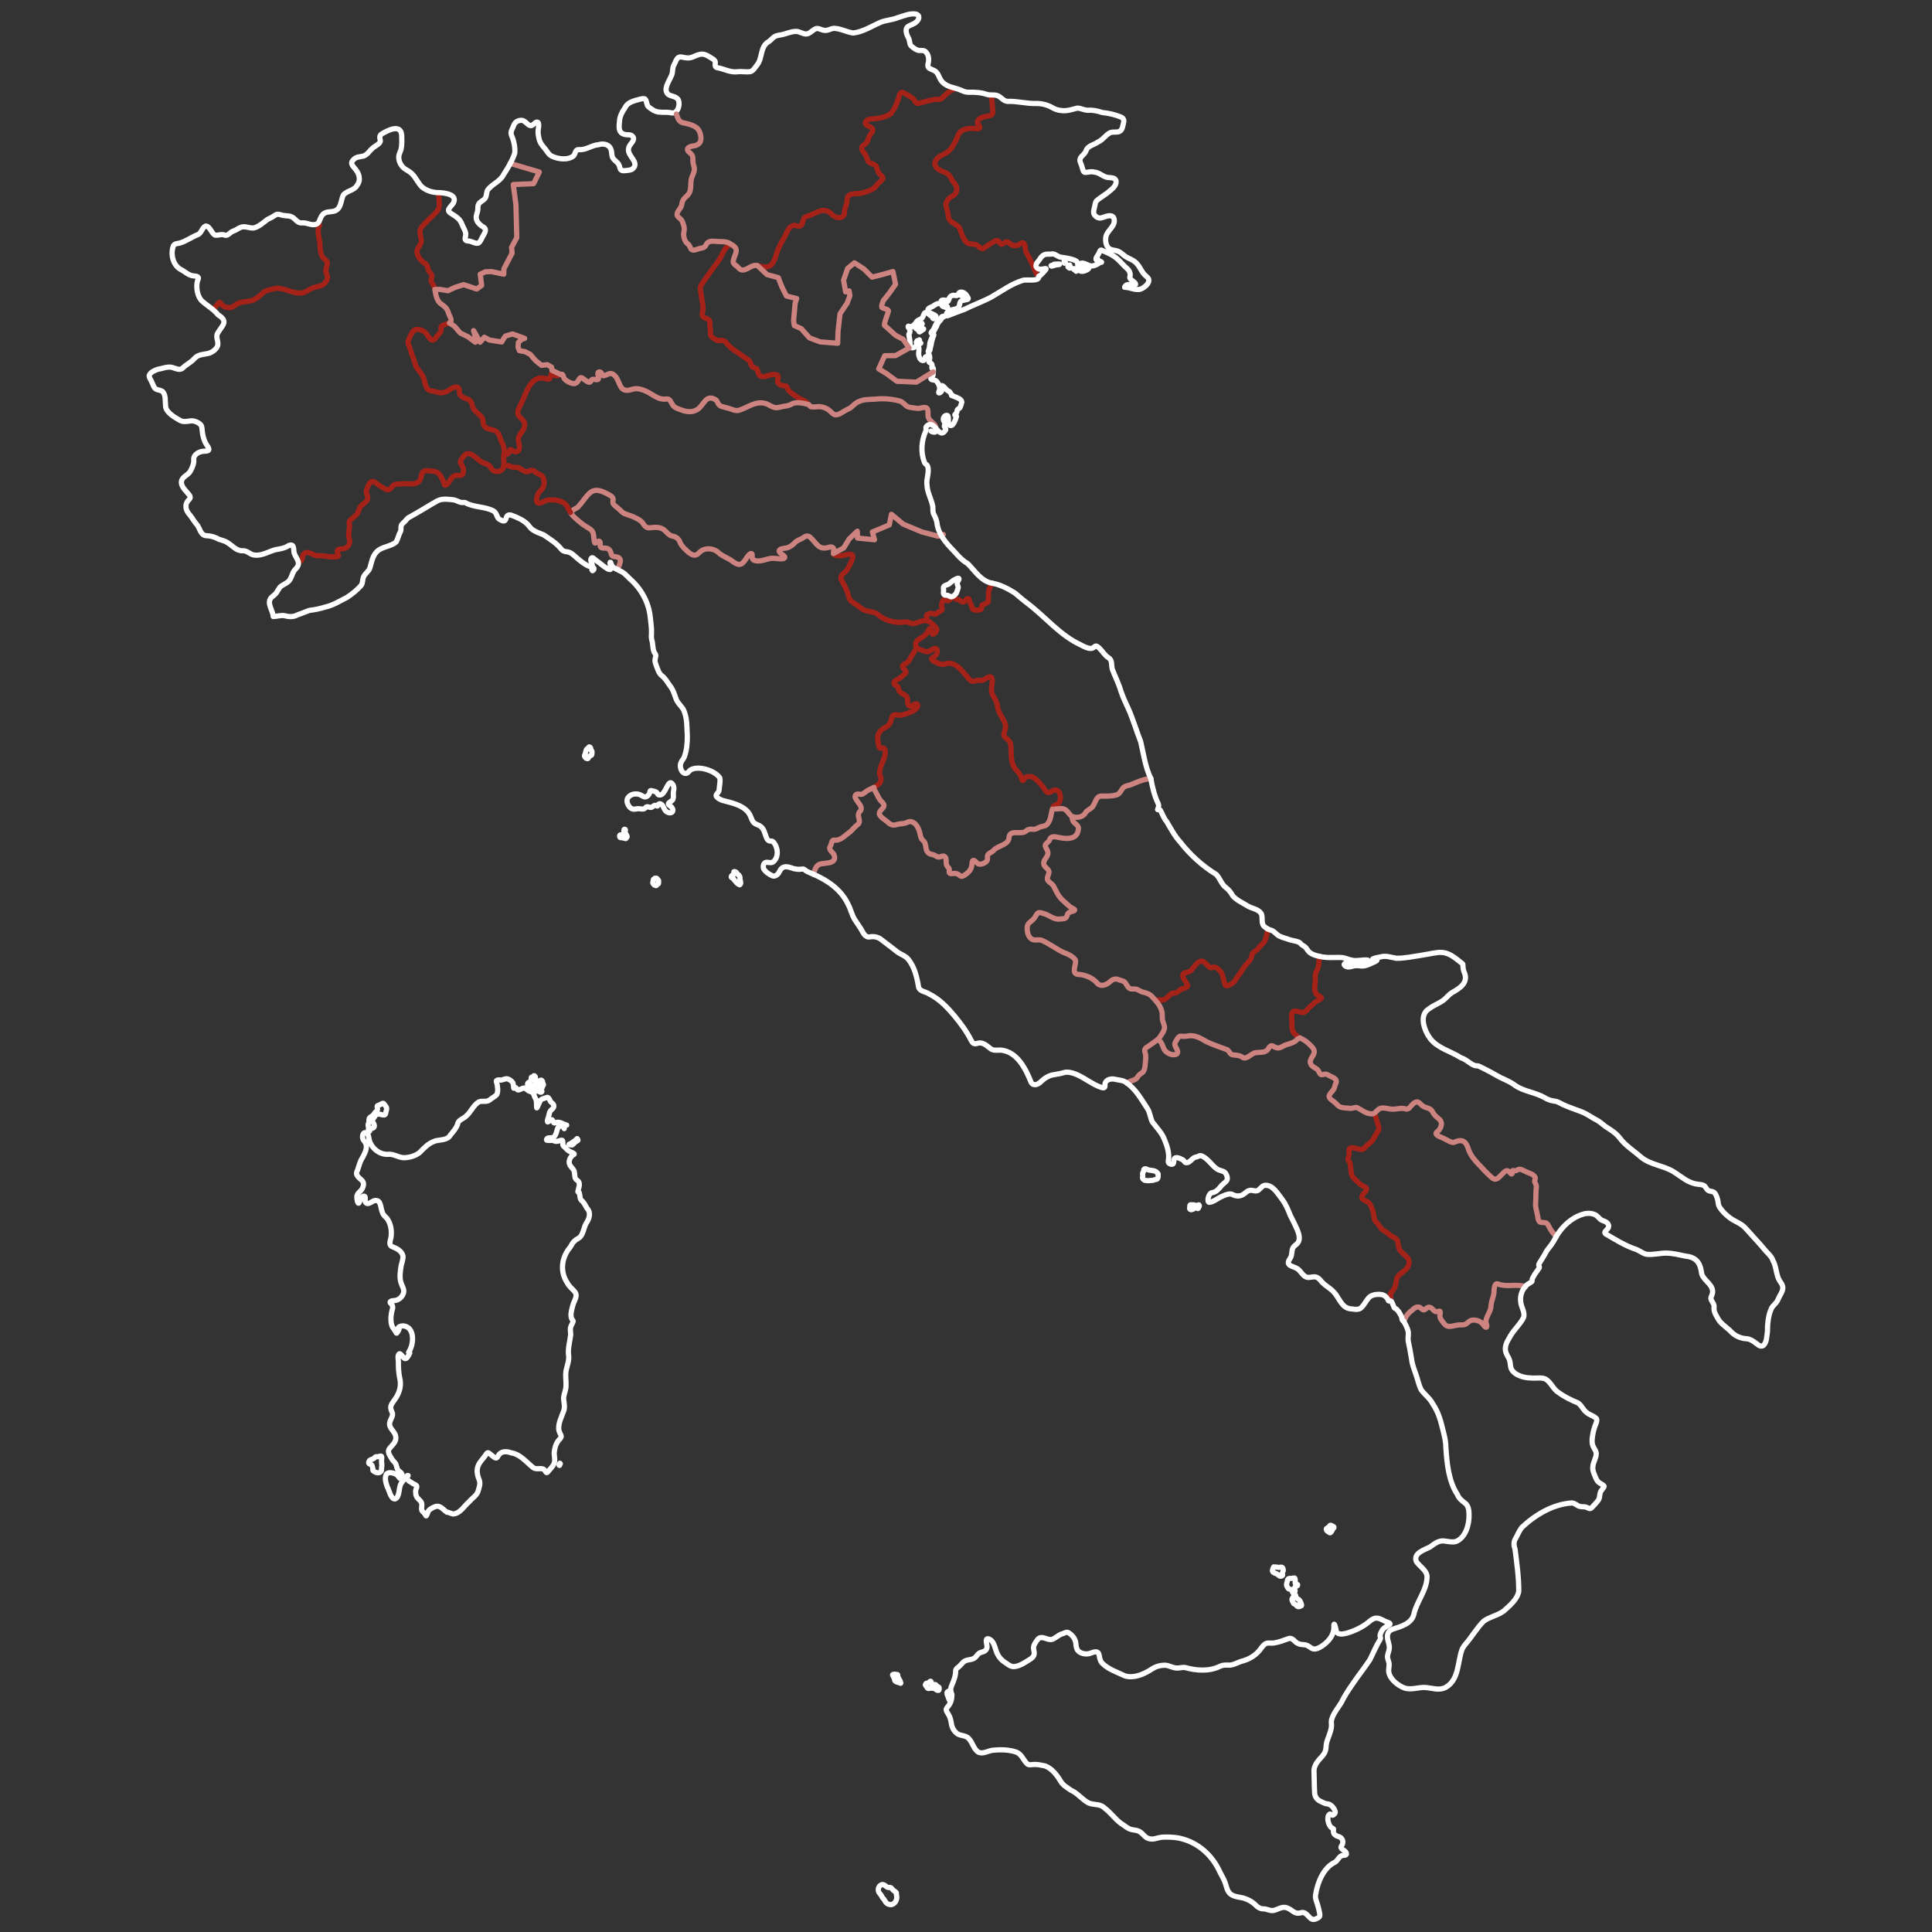 <?xml version="1.0" encoding="UTF-8"?>
<svg id="maps" xmlns="http://www.w3.org/2000/svg" viewBox="0 0 740 740">
  <rect x="0" y="0" width="740" height="740" fill="#333333" stroke="none"/>
  <defs>
    <style>
      .cls-1 {
        stroke: #fff;
      }

      .cls-1, .cls-2, .cls-3 {
        fill: none;
        stroke-linecap: round;
        stroke-linejoin: round;
        stroke-width: 2px;
      }

      .cls-2 {
        stroke: #a52219;
      }

      .cls-3 {
        stroke: #cd8480;
      }
    </style>
  </defs>
  <g id="map-italy">
    <path class="cls-2" d="M404.31,309.83c-1.35-.26-1.16-1.08-.05-1.45,2.47-.54,2.39-4.71.62-5.66-1.35-.73-2.65,1.43-3.91.66-.43-.31-.7-.83-1-1.28-1.12-1.6-2.69-3.55-4.56-4.52-1.02-.23-2.5-.32-3.03.56-.2.34-.48,1.32-.88.59-.36-1.13-1-2.67-2.09-3.56-2.61-2.77-1.9-6.3-2.27-9.82-.06-1.45-1.45-2.33-2.3-3.07-.26-.26-.38-.53-.38-.86.07-1.01,1-2.54.59-3.9-.47-2.12-2.38-3.92-2.78-6.03-.21-.89-.3-1.8-.64-2.66-.32-.84-.88-1.59-1.29-2.39-.87-1.54-.58-3.31-.3-5,.33-3.09-1.32-2.41-3.12-1.11-.93.49-2.21.06-3.19.41-.36.11-.76.24-1.14.24-.63-.02-1.1-.54-1.51-1-1.43-1.65-2.96-3.77-4.82-5.03-1.08-.69-2.38-1.15-3.62-.81-1.04.37-2.09.51-3.11-.02-1.09-.56-3.14-1.13-2.58-2.04.36-.34.95-.51,1.31-.86.83-.65,1.26-3.12-.3-2.84-1.2.29-2.31,1.74-3.54,1.1-1.53-.56-3.92-.86-3.74-2.98.44-1.71,2.71-2.18,3.81-3.41.88-.79,1.35-2.74,1.82-2.15.46.45.36,2.18,1.23,1.97.5-.22,1.27-1.09,1.26-1.67.01-.41-.21-.73-.47-1.06-.82-.9-2.09-2.07-3.1-2.35-1.91-.6-3.87.99-5.58,1.04-.64-.04-1.24-.36-1.86-.53-.87-.28-1.77-.08-2.65.01-2.98.19-6.57-.89-8.85-2.96-1.68-1.4-4.36-.98-5.99-2.09-.58-.38-1.11-.87-1.71-1.31-1.4-1.02-3.24-1.71-3.51-3.51-.51-2.23-1.74-4.32-2.84-6.48-.55-1.16.37-1.99,1.18-2.67,1.28-1,2.04-2.93,2.82-4.58.23-.59.57-1.29.37-1.89-.35-.77-1.73-.61-2.48-.4-1.52.41-4.14.91-4.88-.43"/>
    <path class="cls-3" d="M361.3,204.72l-2,.67-6.21-1.65-7.15-2.99-4.51-3.76-.81,4.07-6.47,2.7.8,2.97-6.5-.63-.08-2.64-3.09,2.94-2.14,3.48-3.94,2.15.16-1.61c-.04-.79-.83-1.01-1.55-.89-4.36,1.43-4.79-1.32-7.56-3.81-.41-.33-.93-.52-1.45-.38-.42.11-.79.38-1.15.62-.87.63-1.83.81-2.72,1.45-1.27,1.26-2.51,2.48-4.48,2.59-.71.11-1.84.23-2.02.99-.02.99,2.4,1.84,2.14,2.54-.28.6-1.04.52-1.72.53-.86-.04-1.76-.21-2.62-.22-2.51-.12-5.02,1.8-7.5.69-.64-.32-.67-.96-.61-1.56.04-.49,0-1.18-.62-.91-1.51.66-2.31,4.03-4.28,4.13-.95.02-1.83-.62-2.59-1.14-1.41-1.16-3.5-1.81-5.14-3.12-1.67-1.75-4.47-2.26-6.6-1.12-.77.42-1.28,1.26-2.05,1.65-.95.53-2.19-.15-2.98-.79-1.37-1.21-2.73-2.42-3.36-3.86-.43-1.38-1.54-2.26-2.97-2.48-1.55-.3-2.35-1.9-3.6-2.65-1.49-.92-3.35-.72-4.99-.52-1.21.19-2.09-.69-2.64-1.66-.63-.96-1.56-1.5-2.7-2.05-1.41-.82-3.03-1.15-4.51-1.79-.91-.46-1.5-1.3-2.34-1.97-.59-.5-1.32-.99-1.69-1.49-.76-.93.22-1.95-.53-2.77-.18-.22-.43-.42-.67-.59-7.71-4.57-7.88-.7-12.56,4.46-.95.62-2.21,1.02-2.63,2.17l.31.5c.48.68.56.65,1.17,1.28,1.46,1.3,2.83,2.57,4.58,3.58.8.51,1.73.95,2.21,1.78.61,1.04.45,2.77.74,4.04.21,1.09,1.31-.71,1.88-.34.66.4.18,1.43.39,2.04.11.41.59.55,1.27.57,2.09-.05,2.51.69,2.99,2.55.21.54.71.7,1.33.74,3.43.32,1.78,2.92.95,4.93"/>
    <path class="cls-2" d="M505.57,366.34c-.55,1.47-.32,3.14-.77,4.46-.28.8-.82,1.52-.97,2.36-.13.61-.04,1.22-.03,1.83-.03,2.16-.74,3.93.36,5.73.37.5,1.14.79,1.59,1.05.28.17.41.34.34.54-.32.56-1.3.86-1.86,1.25-.93.51-1.58,1.41-2.41,2.03-1.03.74-1.6,2.3-2.98,2.24-2.1-.34-4.14-1.68-4.15,1.65.36,1.94-.25,4.51.76,6.01.43.81,1.97,1.38,1.65,2.4"/>
    <path class="cls-2" d="M485.57,355.81c-.21,1.45-.54,3.06-1.04,4.45-.46,1-1.63,1.8-2.43,2.81-.65,1-2.32,1.6-2.54,2.6-.11,1.12-.57,2.11-1.44,2.87-1.21,1.17-2.04,2.62-2.95,3.98-1.01,1.28-1.62,2.22-2.35,3.38-.61.84-1.97,1.49-2.89,1.66-.48.06-.7-.19-.81-.65-.28-1.15-.7-3-1.25-4.32-.58-.83-1.83-2.11-2.86-2.24-.58.11-1.09.6-1.69.12-.83-.62-1.86-2.03-2.76-2.3-1.69-.29-2.9,1.85-3.97,3.07-.66,1.18-2.07,1.02-3.12,1.55-1.23.98.47,2.78,1.19,4.04.87,1.25-.62,1.48-1.5,1.78-1.08.19-1.93,1.41-2.82,1.71-.55.14-1.14-.08-1.66.24-1.01.72-1.96,2.13-3.01,2.39-.99.27-2.04-.11-3.03.15"/>
    <path class="cls-2" d="M351.03,248.24c-.47.84-1.03,1.66-1.53,2.49-.75,1.15-1.19,2.52-2.11,3.12-.51.4-1.39.61-1.68,1.2-.19.72.79,1.26,1.12,1.82.62.92-.45,1.4-1.09,1.95-.59.49-1.19,1.11-1.88,1.4-1.62.6-2.12,1.7-.36,2.52.38.24.56.64.68,1.18.11.97.96,1.58,1.81,1.96.84.4,1.55,1.07,1.61,2.05-.04,1.57.31,3.41,2.23,2.09.4-.27.78-.52,1.13-.48.38.02.65.45.56.93-.73,2.08-3.93,2.63-5.83,3.36-1.08.41-2.28-.29-3.35.03-1.09.4-.79,2.64-1.81,3.68-.64.73-1.61,1.09-2.4,1.65-1.29.85-2.18,2.53-1.95,3.95.21.9.28,3.26.9,3.42.47.09,1.07-.25,1.5.06.26.18.45.62.5,1.16.18,2.98-2.74,6.19-2.07,9.1,1.24,2.35-.36,3.73-2.26,4.73"/>
    <path class="cls-3" d="M537.71,506.05c.5-1.25,1.42-2.99,2.82-3.92,1.28-1.24,2.54-2.19,3.83-.97,1.59,1.58,1.66-.72,3.24-.43,1.04.14,1.59,1.82,2.74,1.66.38.02.94-.34,1.24-.1.19.35-.04.95-.04,1.37-.18,1.23.67,2.11,1.38,3.05.38.47.8.97,1.36,1.19,1.24.43,2.92-.27,4.36-.41.82-.12,1.73.1,2.51-.2.93-.41,1.6-1.51,2.69-1.63,1.49-.21,3.19.3,4.14,1.56.37.52,1.49,2.01,1.51.58-.02-.56-.37-1.13-.4-1.68.19-1.36.91-2.59,1.52-3.94.4-.8.46-1.71.55-2.59.21-1.85,1.15-3.32,1.07-5.12.06-.83.15-2.2.81-2.68.53-.27,1.05.19,1.65.31,3.18.77,6.32-.34,9.53.69"/>
    <path class="cls-2" d="M526.57,426.93c.63,1.31.8,2.63,1.28,3.9.26.66.41,1.38.12,2.06-.89,1.41-1.53,2.78-2.43,4.11-.59.83-1.86,1.4-2.48,2.17-.3.32-.55.72-.91.95-1.05.72-3.66-1.13-5.09-.29-.69.37-.12,1.71-.37,2.59-.07.34-.21.67-.32.99-.35.85.7,1.61.74,2.32.03.38.08.68.17,1.08.25,1.33.05,3.08,1.04,4.19.35.44.8.83,1.2,1.22.79.74,1.49,1.58,2.5,2.01,1.37.59,1.99,1.21.72,2.44-.5.54-1.13,1.17-1.13,1.95,0,1.1,1.91,1.24,2.78,2.19,1.14,1.5,1.72,3.58,1.93,5.47.03.62.21,1.2.66,1.69,1.17.92,1.67,2.49,2.76,3.22.92.45,1.75,1.04,2.49,1.76.86.77,2.06,1.01,2.69,1.75.66.81.58,2,.8,2.98.52,2.62,4.48,3.37,3.95,6.31-.46,2.72-3.07,3.11-4.46,5.23-.32.58-.4,1.23-.48,1.89-.1,1.52-.98,3.04-1.97,4.14-.26.35-.27.6-.16.92.35.73-.19,1.53-.75,2.03"/>
    <path class="cls-3" d="M596.08,473.63c-1.01-1.02-2.07-2.29-2.77-3.79-.3-.62-.64-1.32-1.37-1.49-.84-.22-1.95.07-2.41-.56-.43-.57-.44-1.36-.59-2.06-.26-1.72-.96-3.3-.75-5.03.13-2.22.04-4.18.27-6.27-.06-.89-.72-1.61-.67-2.06,0-.47.51-.89.15-1.52-.69-1.23-2.37-1.49-3.45-2.04-.97-.41-2.19-1.41-3.24-.72-.46.34-.84.43-1.46.27-1.06-.31-.18,1.24-.81,1.33-.35-.05-.93-1.05-1.47-1.24-.38-.13-.7,0-1.04.23-1.38.98-2.56,3.14-3.95,2.96-.58-.08-1.06-.52-1.49-.92-1.61-1.46-3.21-3.16-4.73-4.81-1.51-1.54-3.21-3.65-3.85-5.72-.95-3.2-2.5-4.05-5.53-2.65-1.07.23-2.16-.67-3.54-1.29-.7-.48-4.16-1.39-3.19-2.5,1.32-.93,2.56-3.01,1.53-4.56-.56-.81-1.58-1.28-2.18-2.07-.52-.6-.82-1.34-1.32-1.94-.91-.99-2.7-.81-3.72-1.95-.45-.43-.96-1-1.54-1.16-1.18-.14-2.06,1.08-2.82,1.92-.46.56-.96.94-1.66.78-1.54-.53-3.11-.01-4.68.06-1.7.1-2.76-.53-4.44-.43-2.06.08-2.37,2.75-4.56,2.18-1.9-.21-3.4-1.6-5.02-2.34-.68-.2-1.39.23-2.34.3-1.73-.22-3.92,0-5.04-1.16-.45-.44-.89-.93-1.39-1.34-1.01-.83-2.58-1.51-1.64-2.95.54-.83,1.64-1.74,1.77-2.63.16-.56.28-.99.46-1.42.71-1.11-.19-2.01-1.21-2.42-.97-.39-2.06-1.29-2.85-1.21-.57,0-1.19.46-1.71.08-.39-.31-.57-.93-.86-1.35-.53-.95-1.89-1.23-2.64-2.11-2.02-2.8,3.27-4.15-.08-7.32-1.3-1.42-2.65-2.39-4.37-3.2"/>
    <path class="cls-3" d="M497.09,397.87c-1.15,1.49-3.06,1.85-4.79,2.4-2.32,1.16-2.58,1.68-4.84.36-1.32-.51-1.5,1.47-2.51,1.91-1.05.72-2.88.44-4.01.68-1.65.19-3.22,2.54-4.79,1.9-1.29-.94-2.5-.94-4.01-1.09-1.11-.23-1.21-1.41-2.1-1.96-2.66-1-5.29-1.84-7.9-3.07-1.88-1.11-3.71-2.24-5.92-2.31-.86-.03-1.77.28-2.62.26-.73,0-1.31-.14-1.73,0-.8.41-1.34,1.58-1.75,2.4-.75,1.44,1.83,2.97.63,4.35-1.38.79-3.5-.11-4.49-1.25-1.17-1.45-.95-3.54-2.8-4.16"/>
    <path class="cls-3" d="M410.64,313.22c.05.29.1.59.19.87.39,1.42,2.47,1.84,2.22,3.42-.37,4.53-5.07,3.82-8.33,3.08-1.07-.21-2.33-.2-2.69,1.03-.29.99-1.88,1.52-1.67,2.43.26.99,1.19,1.86,1,2.95-.16,1.41-1.89,2.52-1.58,3.92.19,1.21,1.63,1.7,1.97,2.8.25.84-.77,2.15-.58,3.02.12.94,1.56,1.49,2.3,2.56.99,1.8,1.77,3.77,3.27,5.24,1.15,1.06,2.09,1.95,3.2,2.87.45.32,1.04.53,1.39.76.23.15.39.31.24.52-.26.37-1.66.49-2.24.93-.45.32-.54.88-.73,1.36-.38,1.17-1.75.87-2.69,1.04-2.33.32-4.05-1.61-6.32-2.15-.63-.22-1.5-.55-2.06-.15-.48.37-.78,1.06-1.13,1.59-.87,1.46-2.6,2.01-2.9,3.35-.24,1.78.12,4.28,1.89,5.15,1.19.52,2.42-.11,3.67.38,2.85,1.21,5.58,3.39,8.33,4.64,1.59.53,3.46,1.46,4.41,2.75.84,1.26-1.72,5.06.87,5.61,2.45.03,5.54,1.18,7.18,2.96.42.48.87.98,1.5,1.16,1.2.37,2.69-.3,3.77-1.25.99-1,2.16-1.37,3.45-.77,1.09.39,1.98.38,2.57,1.32.46.69.83,1.59,1.59,2,.67.36,1.45.13,2.17.22.91.06,1.87.97,2.98,1.22,1.32.26,2.59.74,3.49,1.81,1.62,1.76,3.01,3.16,3.61,5.45.32,1.06.09,2.23.27,3.28.18,1.05.81,1.97.79,3.1-.15,1.45-1.26,2.56-1.94,3.8-1.3,1.28-2.97,2.35-4.49,3.4-1.06.57-1.43,1.21-.98,2.35.44,1.39.11,3.07,0,4.46-.06,1.17-.27,2.57-1.22,3.23-.38.28-.83.52-1.15.87-.41.42-.64.98-1.08,1.38-.71.63-2.56.87-3.55,1.65"/>
    <path class="cls-3" d="M403.1,309.92c-.58,1.78-.52,3.99-1.83,5.58-.54.88-1.57.86-2.46,1.13-.97.23-2.03,1.18-3.19,1.01-1.05-.17-1.99,0-2.75.77-1.09.9-3.53.27-4.92.61-.9.13-1.41.84-1.46,1.71-.17,3-4.24,3.09-5.86,4.92-.62.92-2.46,1.12-2.42,2.37-.01.54.13,1.18-.16,1.66-.53.77-1.96,1.45-2.99,1.3-.79-.1-1.46-1.28-2.07-1.43-.86-.08-.62,1.4-.78,2-.15,1.56-1.42,2.78-2.74,3.65-.48.3-1.07.65-1.58.34-.45-.27-.82-.72-1.34-.88-.94-.38-2.44.25-2.84-.24-.3-.29-.13-.74-.11-1.11.06-.45-.11-.79-.42-1.09-.45-.41-.73-.97-.76-1.59-.07-.93.19-2.68-1.14-2.74-.43.01-.91.23-1.33.32-1.04.31-1.68-.69-2.64-.86-3.32-.45-2.23-3.05-3.25-4.89-.26-.35-.62-.63-.9-.96-.36-.42-.53-.94-.63-1.48-.42-2.18-1.37-5.07-3.89-5.34-.51-.04-.94.2-1.39.39-1.12.54-2.61.36-3.83.77-1.19.44-2.38.05-3.26-.82-1.11-.96-2.36-1.63-3.05-2.62-1.04-1.41.75-2.27,1.34-3.35.54-1.1-.67-1.75-1.45-2.76-.94-1.44-1.42-2.97-2.6-4.42"/>
    <path class="cls-3" d="M334.75,301.6c-.59.31-1.2.58-1.77.84-1.17.42-2.24,1.81-3.09,1.82-.47.03-.94-.15-1.42-.11-1.06.09-1.2,1.15-.56,2,.68,1.36,2.86,3.06,1.56,4.52-.49.54-.82,1.12-.68,1.91.95,3.29.07,2.6-1.91,4.73-.49.62-1.04,1.18-1.7,1.61-1.64,1.21-3.38,3.22-5.73,2.86-.86-.04-.83.98-1.18,1.84-.12.3-.27.56-.39.84-.54,1.18,1.4,2.07,1.65,3.2,1.08,3.48-3.9,2.68-5.66,3.4-1.53.58-1.82,2.39-2.3,3.78"/>
    <path class="cls-2" d="M193.09,178.53c.96-.41,1.8-.21,2.66.25,1,.43,2.14-.09,3.19.54,1.04.54,2.13,1.63,3.38,1.29,2.42-1.25,2.1.23,4.14,1.06,2.37.57,2.36,4.11,1.23,5.57-.83.87-1.67,1.56-1.92,2.85-.66,1.95-.23,3.11,1.69,2.43,1.02-.44,1.96-1.15,3.22-1.04,2.32-.08,5.33.27,6.65,2.64.29.77.69,1.48,1.17,2.16"/>
    <path class="cls-2" d="M193,173.76c-.41,1.98.64,4.63-.76,6.16-.72.65-1.83.83-2.75.58-1.32-.33-1.47-1.82-2.4-2.42-.96-.57-2.19-.66-3.07-1.44-1.87-1.33-4.47-4.41-6.37-1.96-.47.72-1.3,1.45-1.33,2.36.06.67,1,1.44,1.15,2.57.11.6.08,1.34-.17,1.87-.37.81-1.32.62-2.08.6-1.81-.21-2.4,1.4-3.42,2.77-1.45,1.8-1.54,1.09-2.09-.71-.39-.94-1-1.96-1.69-2.74-.76-.82-1.83-.91-3.03-1-5.36-.91-2.19,3.05-5.33,4.56-1.58.74-3.78.17-5.58.36-1.48.2-2.61-.21-3.65.8-.38.38-.72.89-1.13,1.23-.62.61-1.48.09-2.45-.48-1.16-.59-2.31-1.47-3.4-2.23-1.08-.71-1.87.25-2.28,1.17-.53,1.09-1.05,2.1-.82,2.99.12.55.41,1.08.48,1.63.23,1.46-1.3,2.23-2.23,3.06-1.26,1.04-1.09,2.77-2.19,3.76-.75.85-1.99,1.48-2.58,2.43-.27.55.07,1.14.04,1.73-.02,1.24-.52,2.9-.26,4.2.22,1.11.64,2.26-.13,3.28-.21.32-.47.61-.78.83-1.29.95-4.42-.18-3.29,2.36.18.42.44.87-.12,1.1-2.51.46-5.12-.49-7.53-.31-1.77.04-3.36-1.94-5.04-1-1.62,1.14,0,2.79-2.12,3.18"/>
    <path class="cls-2" d="M122.38,86.16c-1.37,2.81.4,5.74.22,8.74.11,1.12.31,2.33.75,3.23.45,1,1.96,1.52,2.03,2.54.06.9-.46,1.77-.55,2.66-.1.74.19,1.42.43,2.1.43,1.06,0,1.98-.72,2.82-.85,1.16-2.2,1.41-3.53,1.66-1.27.28-2.39.92-3.5,1.58-3.76,2.31-7.92-1.35-11.86-1.09-1.54.52-3.39.57-4.71,1.58-1.36,1.22-2.83,2.62-4.44,3.14-1.52.41-3.29.37-4.78.87-.88.29-1.61.93-2.38,1.41-1.28.86-3.85.32-4.58-.91-.19-.25-.3-.78-.69-.67-.84.49-1.32,1.71-2.19,2.31"/>
    <path class="cls-2" d="M166.54,110.85c-.06-.66-.37-1.47-.83-2.13-.31-.49-.75-1-.59-1.57.12-.45.38-.88.34-1.37-.1-1.07-1.24-1.49-1.44-2.51-.1-1.34-.86-2.23-1.99-2.92-1.29-1.07-2.75-3.06-2.22-4.66.44-1.04,1.35-1.89,1.5-3.05.25-1.39-.59-2.77-.42-4.16.14-1.28,1.27-2.3,2.39-3.4,1.63-1.76,3.43-3.03,4.62-4.94.82-1.71-.11-4.28.26-6.37"/>
    <path class="cls-2" d="M214.69,143.45c-.39.14-.79.39-1.16.44-.53.14-1.02-.12-1.48-.42-.77-.56-.98-.31-1.12.39-.14.78-.33,1.66-1.33,1.33-6.78-2.35-8.08,6.25-10.58,10.6-2.66,4.77,3.05,3.84,1.74,7.99-.42,1.55-2.02,2.6-2.19,4.13-.06.39-.03.78.03,1.18.24,1.33.98,3.46-.81,3.93-.98.25-2-.94-2.34-.84-.05.01-.09.04-.13.09-.25.36-.33.97-.6,1.34-.32.49-.94.59-1.26.02-.48-.83-.33-2.32-.85-3.36-.25-.58-.53-1.13-.76-1.73-.49-1.36-.89-2.93-2.21-3.56-1.55-.71-4.1-.53-4.48-2.62-.17-.77-.07-1.57-.48-2.27-.62-1.24-2.86-2.46-3.39-3.7-.5-.92-.44-2.11-1.18-2.88-1.25-1.14-4.09-1.05-4.15-3.28.06-2.5-1.41-2.33-3.18-1.35-.9.56-1.72,1.28-2.8,1.42-1.93.43-2.63-.29-4.53-.55-2.51-.23-2.48-2.71-3.09-4.58-.47-1.89-2.24-3.31-3.13-5.01-.36-1.43-.79-2.74-1.39-4.11-.43-1.56-.92-3.03-1.56-4.6-.12-.54.1-1.07.34-1.56.62-1.1,1.02-2.66,1.99-3.34,1.26-.82,3.51-.11,4.52,1.05.81.85,1.19,2.32,2.42,2.65,1.04.21,1.55-1.4,2.55-2.36.21-.24.48-.48.64-.73.59-.78-.24-1.66.48-2.31.81-.62,2.03-.7,2.91-1.18"/>
    <path class="cls-2" d="M290.14,101.72c4.99,1.43,5.83.03,7.3-4.51.75-2.9,2.84-5.68,4.04-8.51.69-1.32,1.79-2.7,3.21-2.34.72.19,1.47.53,2.13-.01,1.05-.94.38-2.84,2.01-3.39,3.9-1.1,6.73-4.43,10.22-.43,1.73,1.32,4.59,1.23,4.41-1.41.05-1.72,1.12-2.99.99-4.54-.07-3.36,4.38-1.87,6.49-2.87,1.74-.57,3.75-1.15,4.75-2.64.61-1.02,2.01-1.75,2.46-2.68.31-.75-1.43-1.57-1.82-2.62-.37-.77-.36-1.72-.98-2.36-.63-.58-1.61-.7-2.33-1.15-.93-.45-.8-1.92-1.65-3.11-.99-1.25-2.23-2.79-.23-3.81,1.58-.92,1.22-3.04,2.7-4.44.34-.46.66-.98.39-1.51-.46-.92-2.38-1.1-2.75-2.06-.26-1.52,1.99-1.82,3.17-1.83,2.37-.2,4.49-.68,6.44-1.83,1.42-1.7,2.37-3.78,3.09-6.05.23-1.04.55-2.87,1.95-2.04,1.5.86,3.43,1.62,4.22,3.02.43.85,1.03,1.26,1.97.86,1.87-.52,4.35-1.2,6.08-1.43.81-.02,1.7.22,2.38-.36,1.35-1.43,2.89-2.86,4.85-3.66"/>
    <path class="cls-2" d="M309.21,154.32c-.87-1.06-3.01-1.43-4.18-2.43-1.1-.86-2.67-1.65-3.21-2.77-.3-.51-.35-1.25-1.04-1.33-1.3-.02-3.09-.45-2.97-2.04.3-1.21.68-2.18-.96-2.33-1.86-.26-3.72,1.28-5.44.69-1.05-.43-.99-1.76-1.42-2.63-.31-.66-1.61-.56-2.04-1.22-.44-.67-.45-1.55-1.03-2.14-1.37-1.12-2.9-1.89-4.25-3.07-1.75-.95-3.2-2.1-4.45-3.72-.79-1.03-1.87-1.12-3-.85-.53.03-1.04-.44-1.66-.77-.76-.4-1.56-.93-1.43-1.92.08-1.41-.26-2.44-.24-3.84.18-1.79-.92-1.71-2.18-2.29-1.28-.66-.57-2.25-.42-3.36.1-1.21-.73-5-.96-6.91-.24-1.55.09-1.98.99-3.32,1.72-2.48,4.15-5.9,5.74-7.99,1.48-1.65,3.02-7.89,6.01-5.85"/>
    <path class="cls-2" d="M397.86,105.88c-1.54-1.49-1.79-3.58-2.78-5.36-.62-1.17-1.12-2.44-1.93-3.68-.76-1.09-.08-2.94-1.17-3.78-.71-.33-1.32.49-1.93.75-1.36.67-2.81.1-3.68-.9-.85-.88-2.16.62-2.77.67-.74-.16-.86-1.4-1.67-1.47-.43-.04-.83.23-1.21.45-1.1.64-2.64,1.52-3.81,2.47-.96.66-1.74-.32-2.42-.92-1.09-.98-2.7-.26-3.95-1.05-1.55-1.16-2.25-3.7-2.9-5.41-.6-1.6-3.08-2.09-3.96-3.47-.59-.88-.46-2.04-.71-3.05-.16-.75-.49-1.46-.62-2.21-.32-1.4.9-3,2.32-3.75,1.49-.67,2.23-2.26,1.6-3.84-.21-.55-.58-1-.97-1.44-.78-.8-1.06-1.99-1.65-2.66-1.06-1.27-2.77-1.4-4.19-2.37-1.8-1.2-1.87-3.05-.18-4.42.69-.67,1.69-1.12,2.59-1.56,2.85-1.37,3.95-4.49,5.16-7.2,1.07-2.41,4.28-2.7,6.61-2.45,1.29.23,2.25-.09,1.25-1.29-1.12-1.04-.38-2.27,1.19-2.92,1.15-.57,2.8-.36,3.83-1.1.28-.25.33-.62.35-.99-.09-1.92-.24-4.4-.65-6.43"/>
    <path class="cls-1" d="M505.57,366.34c2.8.7,5.7.25,8.53.43,1.4.2,2.72.89,4.12,1.09,1.78.28,3.8-.34,5.57-.14.65.21-.54.58-.84.6-2.19.34-4.61.29-6.97.41-.49.04-1.02.23-1.13.63,0,.48.51.74.93.89,1.11.41,2.19-.32,3.49-.39.56-.04,1.09.02,1.66.07,1.77.34,3.55-.58,4.94-1.25.7-.31,2.68-1.06.63-1.19-.49-.03-.84-.04-.75-.16.82-.48,1.88-.53,2.85-.77,2.19-.71,4.17.15,6.29.48,3.3,0,6.44-.69,9.69-1.18,6.96-1.09,8.53-2.52,14.38,2.32.48.46,1.28.79,1.36,1.24-.01,1.2.16,2.37.71,3.48,1.29,3.76-2.21,5.8-4.98,7.35-.9.61-1.64,1.46-2.44,2.2-1.58,1.58-4.19,2.37-6.14,3.84-4.24,2.45-1.88,8.63.42,11.62,2.95,3.7,7.87,4.74,11.72,7.26,2.01.54,3.44,2.39,5.4,3,.84.09,1.11-.01,1.76.35,2.72,1.3,5.26,2.68,7.86,4.16,1.92.92,3.86,1.66,5.57,2.97,3.39,2.41,7.8,2.7,11.44,4.78,1.71,1.06,3.21,1.26,4.42,1.43.85.26,1.54.71,2.47,1.16,2.38,1.13,5.38,2.06,7.88,3.07,1.75.81,3.32,1.96,5.04,2.85,1.33.67,2.36,1.69,3.46,2.52,1.99,1.3,4.07,2.48,5.57,4.53,2.18,2.88,5.59,4.98,8.19,7.31,3.67,2.92,8.47,3.11,12.37,5.51,2.65,1.66,5.06,3.85,8.13,4.59,1.64.37,3.33.14,4.01,1.19.33.43.58.99,1.01,1.3.56.46,1.42.32,2.05.64.75.35,1.3,1.63,1.63,2.84.27.99.15,1.94.69,2.88,1.06,1.69,2.45,3.02,4.1,4.27,1.94,1.4,4,1.96,5.7,3.67,2.68,3.04,5.47,5.9,8.03,9.02,1.1,1.16,2.21,2.16,2.7,3.62,1.17,2.07,1.16,4.5,2.02,6.68.43,1.07,1.16,1.87,1.43,2.48.8,1.49-.06,3.05-.91,4.46-.29.53-.49,1.09-.77,1.62-.66,1.33-1.72,1.84-2.32,3.01-1.26,2.56-1.58,6.09-1.57,8.96-.3,1.77-.2,4.08-1.56,5.29-.57.43-1.17.3-1.76-.05-1.14-.78-2.7-2.26-4.36-2.49-2.69-.1-4.97-1.15-6.75-3.23-1.74-1.58-3.83-2.83-4.82-5.04-.83-1.33-1.36-2.45-1.18-3.9.13-1.25-1.02-2.11-1.24-3.24-.05-.71.77-1.65.67-2.85-.19-2.99-4.06-4.38-4.29-7.3-.5-3.68-2.2-5.72-5.92-6.07-2.93-.59-4.8-1.15-7.74-1.2-2.35.02-4.89.73-7.25.47-1.39-.21-2.64-1.3-3.97-1.84-4.32-1.4-7.98-3.77-11.85-6-.3-.28-.34-.56-.14-.87.38-.59,1.4-1.23,1.34-2.09,0-1.57-1.97-1.91-2.87-2.39-.85-.59-1.45-1.66-2.53-2.06-1.38-.59-3.06-.55-4.51-.09-4.39,1.35-7.84,4.64-10.17,8.53"/>
    <path class="cls-1" d="M421.9,100.46c-.48-.09-1.02-.24-1.54-.48-.19-.05-.17-.3-.27-.46-.09-.12-.37-.34-.23-.42.1-.06.58.04.61.09.01.1-.23.35-.13.44.18.24,1.11.46,1.4.61.19.04.2.13.19.19l-.04.04Z"/>
    <polygon class="cls-1" points="407.65 100.79 407.53 100.6 407.69 100.33 407.58 100.05 407.66 99.91 407.81 99.9 408.07 100.43 407.96 100.77 407.65 100.79"/>
    <path class="cls-1" d="M402.79,101.94c-.66-.3.36-.32.54-.43.13-.06.3-.29.43-.34.66.08,1.39-.11,2.06-.04.14.4-.92.23-1.1.3-.41.05-1.68.49-1.86.53l-.07-.02Z"/>
    <polygon class="cls-1" points="409.23 101.73 409.38 101.54 409.74 101.52 410.01 102.5 409.92 102.68 409.63 102.67 409.1 102.28 409.05 102.12 409.23 101.73"/>
    <polygon class="cls-1" points="415.41 101.74 415.63 101.85 415.91 101.98 415.95 102.08 415.99 102.18 415.95 102.36 415.82 102.5 415.64 102.75 415.55 102.73 415.52 102.62 415.6 102.35 415.6 102.23 415.51 102.04 415.37 101.89 415.41 101.74"/>
    <polygon class="cls-1" points="414.38 102.6 414.34 102.65 414.16 102.86 413.93 102.91 413.95 102.79 413.97 102.69 414.1 102.61 414.17 102.47 414.29 102.37 414.38 102.41 414.43 102.43 414.43 102.54 414.38 102.6"/>
    <polygon class="cls-1" points="411.34 102.87 411.5 102.91 411.59 103.17 412.23 103.45 412.32 103.77 412.18 103.9 411.91 103.5 411.35 103.26 411.34 102.87"/>
    <polygon class="cls-1" points="368.25 113.26 368.03 113.19 367.63 112.85 367.74 112.58 367.89 112.52 368.21 112.89 368.34 113.2 368.25 113.26"/>
    <polygon class="cls-1" points="369.16 113.45 368.99 113.45 369.1 112.73 369.27 112.69 369.51 112.98 369.73 112.98 369.74 113.13 369.32 113.25 369.16 113.45"/>
    <polygon class="cls-1" points="357.33 121.75 357.86 121.79 358.38 121.47 358.48 121.64 358.27 121.88 357.86 122.05 357.55 122.06 357.31 121.93 357.33 121.75"/>
    <polygon class="cls-1" points="353.01 124.14 352.79 123.98 352.37 123.99 352.2 123.73 352.32 123.54 352.62 123.72 353.07 123.79 353.22 124.03 353.01 124.14"/>
    <polygon class="cls-1" points="352.97 124.47 352.71 124.63 353 125.02 352.74 125.19 352.35 124.91 352.3 124.75 352.55 124.26 352.7 124.21 352.97 124.47"/>
    <polygon class="cls-1" points="351.33 124.67 351.84 124.64 351.58 125 351.64 125.27 351.43 125.19 351.3 125.01 351.33 124.67"/>
    <polygon class="cls-1" points="351.01 125.98 350.97 125.78 350.64 125.62 350.49 125.42 351.03 125.03 351.22 125.05 351.34 125.39 351.25 125.81 351.01 125.98"/>
    <polygon class="cls-1" points="353.25 125.62 353.26 125.86 353.76 125.98 353.69 126.17 353.18 126.07 352.9 125.5 353.05 125.37 353.25 125.62"/>
    <polygon class="cls-1" points="352.33 125.86 352.43 125.76 352.67 125.87 352.91 126.72 352.36 126.3 352.33 125.86"/>
    <polygon class="cls-1" points="351.53 125.63 351.82 125.6 352.11 126.08 352.27 126.62 352.28 127.11 352.12 127.09 351.93 126.89 351.89 126.51 351.98 126.29 351.37 125.83 351.36 125.71 351.53 125.63"/>
    <path class="cls-1" d="M361.45,121.37c-.7.13-.9,1-1.43,1.49-.74.68-.99,1.28-1.3,2.16-.51.76-.91,1.68-1.37,2.5-.3.32-.94.25-.64-.27.19-.39.73-.71.91-1.14.56-1.35,1.23-2.93,2.4-3.94.42-.34.86-1.46,1.45-.85v.05Z"/>
    <polygon class="cls-1" points="352.12 130.16 352.21 130.32 351.8 130.81 351.29 130.69 351.26 130.55 351.4 130.45 351.87 130.39 352.12 130.16"/>
    <polygon class="cls-1" points="352.49 131.3 352.7 131.44 352.57 131.56 351.87 131.75 351.78 131.63 351.89 131.49 352.49 131.3"/>
    <polygon class="cls-1" points="351.42 131.83 351.05 131.58 350.96 131.07 351.2 130.99 351.49 131.19 351.51 131.82 351.42 131.83"/>
    <path class="cls-1" d="M357.5,128.08c.5.1-.16.85-.19,1.18-.14.49-.42,1.31-.52,1.84-.06.75-.31,1.62-.52,2.35,0,.47-.13,1.18-.64,1.3-.39-.09.15-.67.19-1,.16-.54.15-.65.22-1.25.13-.88.05-1.25.47-2.12.32-.77.7-1.68.92-2.26l.06-.02Z"/>
    <polygon class="cls-1" points="364.48 151.5 364.63 151.47 364.72 151.5 364.48 151.5"/>
    <path class="cls-1" d="M430.82,109.94c.75-1.86,2.82-.28,4.11-.98.24-.98-2.45-1.73-2.18-2.83.4-1.22-.09-2.45-1.12-3.34-1.19-1.01-2.36-2.46-3.58-3.54-1.68-1.61-4.18-2.59-6.17-3.44-.47-.13-.59.36-.76.7-.27,1.2-2.45,2.76-.53,3.49.25.15.8.29.63.61-.87.66-2.3,1.42-3.46,1.23-1.35-.25-3.05-1.6-3.89-.87-.59.56-.65,2.08.26,2.29.77.05,1.65-.1,2.16-.65.19-.2.7-.77.9-.37.03.97-1.51,1.5-2.31,1.65-.98.17-1.8-.27-2-1.25-.17-.92.19-2.2-.78-2.72-1.79-.93-4.13-1.14-6.1-1.45-1.41-.52-2.13-1.51-3.44-1.14-1.04.09-2.12-.23-3.18.6-.66.51-1.04,1.3-1.56,1.93-.81.84-1.61,2.14-.39,2.94.97.81,3.11-.22,3.24.15.06.14-.26.5-.67.94-.72.77-1.24,1.55-2.15,1.95"/>
    <polygon class="cls-1" points="356.59 165.12 356.99 165.3 358.14 165.51 357.69 165.52 357.01 165.39 356.59 165.12"/>
    <path class="cls-1" d="M236.5,218.11c-1.05-.29-2.16-1.03-2.36-2.05-.24-.63-.35-.95-.48-.6-.02.06-.03.13-.03.22.1.96,1.17,3.19-.85,2.24-1.58-.91-2.87-2.18-4.36-3.18-.98-.75-1.49-1.56-1.99-.84-.53.86.55,1.89.43,2.73-1.06,1.64-6.26-3.26-7.25-4.1-.68-.58-1.47-1.07-2.36-1.17-.83-.11-1.68-.25-2.21-.95-1.8-2.35-4.4-3.9-6.85-5.57-1.33-.49-2.96-1.12-4.11-1.89-.82-.47-1.24-1.28-1.87-1.98-1.73-1.82-4.16-2.81-6.37-3.64-3.23-.89-.7,4.12-4.76,1.42-.83-.68-.81-2.24-1.95-2.96-3.2-1.86-7.77-1.36-10.98-3.3-.48-.14-1.21.17-2.17-.23-.74-.27-1.46-.68-2.24-.82-1.76-.16-4.37-.63-6.28.43-3.52,1.98-6.82,4.13-10.36,6.05-1.02.43-1.32,1-2.02,1.79-.3.31-.71.62-1,.95-.88.89-.22,1.86-.69,2.98-.73,1.22-.98,2.75-1.63,3.9-1.88,1.81-5.68,1.83-7.43,3.77-1.7,1.68-2.02,4.18-2.7,6.35-.47,1.25-1.84,2.05-2.38,3.29-.46,1.03-.23,2.24-.88,3.2-1.51,1.79-3.58,3.43-5.51,4.69-2.67,1.32-5.32,3.05-8.3,3.68-2.06.64-4.02,1.04-6.11,1.28-1.53.63-3.19,1.21-4.6,1.75-1.44.78-3.1.75-4.66.31-1.69-.36-3.02.28-4.48.26"/>
    <path class="cls-1" d="M311.55,334.85c-.77-.33-1.65-.66-2.38-1.05-.89-.44-1.09-.97-1.58-.95-.88.11-1.79.2-2.7.01-1.59-.14-2.88-1.15-4.47-.8-1.32.31-1.64,1.44-2.25,2.41-.6.81-1.59,1.39-2.48.92-1.18-.56-2.59-1.51-3.2-2.64-.3-.83-.11-2.01.67-2.37.79-.37,2.21.47,3.11-.36,2.14-1.9,1.7-5.69-.13-7.57-.22-.19-.44-.27-.67-.3-1.87.19-1.95-1.73-2.53-3.05-.4-1.27-1.05-2.48-2.47-3.06-.37-.16-.77-.31-1.11-.5-1.09-.56-1.41-1.74-1.86-2.8-1.23-3.19-4.88-4.59-7.75-5.37-1.7-.53-4-.72-5.2-2.12-.89-.96.84-1.55.88-2.63.05-1.53.59-3.24.25-4.7-1.83-2.75-8.13-4.81-11.16-3.04-.59.39-.92,1.16-1.63,1.33-.65.17-1.51-.34-1.87-1.12-.39-.73-.59-1.93-.29-2.71.29-.95.95-1.49,1.34-2.4.98-2.48,1.21-5.52,1.19-7.99-.22-3.44.06-7.3-1.66-10.49-.88-1.3-2.12-2.32-2.66-3.85-.72-1.97-1.14-3.53-2.39-5.06-.89-1.26-1.78-2.85-3.07-3.78-1.24-1.03-1.5-2.39-2.15-3.97-.25-.67-.52-1.49-.44-2.13.07-1.07.7-1.69-.14-2.58-.89-1.48-.56-3.4-1.1-5-.23-.89-.17-1.81-.11-2.72.09-1.92-.3-4.18-.5-6.18-.56-5.41-3.43-10.71-7.66-14.41-.82-.78-1.45-1.46-2.2-2.12-1.01-.86-1.93-.99-2.69-1.61"/>
    <polygon class="cls-1" points="226.95 218.6 226.69 218.19 226.7 217.91 227.07 217.62 227.42 217.55 227.5 217.77 227.42 218.18 226.95 218.6"/>
    <path class="cls-1" d="M225.01,290.59c-.61-.03-.93-.49-1.13-1.02-.08-.27.17-.44.25-.74.07-.26.12-.54.2-.87.07-.32.17-.64.31-.9.16-.29.38-.22.58-.46.16-.18.31-.53.46-.54.2.01.51.27.56.51.13.45-.08.93.4,1.02.23.29.08,1.31.03,1.48-.08.3-.85.42-1,.73-.19.32-.42.76-.56.78h-.11Z"/>
    <path class="cls-1" d="M243.77,309.81c-1.27.36-2.4-.06-3.09-1.36-.48-.84-.79-2.02-.14-2.93.96-1.41,2.9-1.67,4.32-1.23.75.2,1.59,1.04,2.31.94.87-.08,1.72-1.15,1.76-2.02.09-.71.88-.26,1.36-.2.51.11,1.27.34,1.37.71.14.26.26.59.66.74,1.9.44,2.76-2.76,3.67-4.01.25-.44.74-.85,1.19-.52,1.06.75,1.05,2.21.76,3.33-.17.93.19,1.96-.2,2.85-.31,1.11-2.86,1.32-1.1,2.53,2.09,1.44.92,3.67-1.37,2.24-.94-.56-1.1-2.41-2.11-2.91-.41-.24-.89-.16-1.08.27-.16.28-.2.49-.31.49-.32-.06-.68-.35-1.04-.27-.49.15-.94.91-1.56.81-.44-.03-.94-.3-1.36-.27-.36.04-.54.41-.82.6-.65.64-2.23-.08-3.07.21l-.14.02Z"/>
    <path class="cls-1" d="M239.61,321.2c-.35-.19-.91-.18-1.29-.36-.32-.05-.72.13-.85-.11-.18-.29-.27-.86.16-.96.24-.06.71.06.93-.06.46-.35.4-.92.41-1.56,0-.35.04-.47.23-.53.67-.01.14.74.26,1.12.08.69.69,1.05.74,1.72-.03.22-.38.62-.48.71h-.09Z"/>
    <path class="cls-1" d="M283.21,338.86c-.49-.23-1.09-.66-1.4-1.19-.41-.34-.7-.82-.99-1.21-.25-.2-.6-.16-.73-.49-.05-.25.17-.67.37-.72.18-.1.38,0,.49-.27.23-.42-.04-1.16.3-1.15.77.07.81.31,1.22.99.35.32.63.3.81.81.21.39.17.69.13,1.03.1.56.65,1.95-.11,2.24l-.1-.03Z"/>
    <path class="cls-1" d="M251.2,339.2c-.1-.13-.39-.13-.56-.2-.1-.17-.65-.62-.62-.84.04-.19.16-.82.23-1.16.02-.29.12-.26.3-.34.17-.1.25-.35.45-.32.76-.05.62.22,1.16.8.22.2.12.28.07.52-.02.23.1.54-.01.74-.07.24-.34.24-.49.35-.15.14-.22.43-.46.47l-.06-.02Z"/>
    <path class="cls-1" d="M202.69,416.17c-.44-.17-.82-.82-.51-1.32.17-.28.58-.34.91-.66.44-.36.36-.8.36-1.28.02-.07.06-.2.07-.27.11-.29.45.53.61.2,0-.74.52-1.27.93-.3.06.19-.01.4.04.57.1.25.25.42.16.77-.06.31-.2.65-.2.9,0,.3.32.27.36.5.06.21-.17.58-.43.63-.39.07-.54-.34-1.1-.04-.49.21-.86.37-1.1.34l-.11-.02Z"/>
    <path class="cls-1" d="M204.16,417.67c-.06,0-.22-.03-.28-.14-.08-.12-.23,0-.39-.02-.39-.3-.2-.54.16-.67.14-.08.21-.33.34-.38h.31c.24-.02.07.24.08.42.06.27.06.57-.15.74l-.07.04Z"/>
    <path class="cls-1" d="M205.97,416.78c.15,0,.3-.05.23-.12-.41-.23-.15-.96-.15-1.37.03-.24.3-.22.46-.3.19-.25.06-1.09.53-1.25.89-.2.73,1.05,1.07,1.57.23.37-.25.46-.39,1-.07.22-.1.46-.21.65-.19.34-.66.72-.04.92.15.07.13.24-.03.37-.4.41-1.07-.38-1.47-.45-.29-.06-.56.29-.64.17-.09-.1.14-.34.27-.59.12-.23.16-.55.28-.58h.08Z"/>
    <path class="cls-1" d="M142.61,432.15c-1.71.15-1.9-.86-1.35-2.26.2-.65-.17-1.33.42-1.85.31-.31.78-.47,1.14-.82.47-.49.86-1.25,1.36-1.62.37-.34.5-.66.37-1.16-.06-.35-.25-.83.17-1.01.32-.14.85-.23,1.18-.49.37-.25.94-.58,1.19-.1.22.34.56.74.83,1.1.46.72-.13,1.65-.2,2.51-.12.78-.91.68-1.52.49-.95-.29-1.78-.38-2.34.25-.32.55-1.31,1.64-1.24,2.3.47.73,1.41,2.11.13,2.63l-.14.03Z"/>
    <polygon class="cls-1" points="141.46 433.36 141.33 433.28 141.07 432.69 141.21 432.33 141.36 432.21 141.72 432.66 141.46 432.87 141.61 433.15 141.46 433.36"/>
    <path class="cls-1" d="M219.06,438.54c-.15,0-.51-.1-.78-.06-.7.02-.23-.37.26-.43.43-.21.67-.53,1.22-.83.25-.19.71-.52.88-.66.33-.43.4-.74.7-.04.07.14.08.24-.05.33-.27.2-.87.47-1.05.67-.24.3-.75.83-1.07,1l-.1.03Z"/>
    <path class="cls-1" d="M216.11,432.3c-.39-.83-1.39-1.38-2.14-.75-.83,1.08-.67,2.84-1.75,3.86-.69.86-2.72-.16-2.89,1.15,0,.12.04.2.22.21.5.07,1.19.02,1.72.02.83-.05,1.16.44,1.97.37.7.02,1.45-.55,2.12-.39.46.41.02,1.44.32,1.98.2.4.66.6.94.94.64.82,1.48,1.37,2.45,1.72.55.36,1.43.51.37,1.01-.93.63-1.79,2.2-1.29,3.45.34,1.03,1.32,1.7,1.65,2.41.58,1.22-.08,3,1.27,3.8,1.54.98.5,2.93.28,4.25,0,.69.35-.32.58.77.25.84.12,1.88.67,2.58,1.09.79,1.55,2.04,2.25,3.15,1.63,1.65.84,3.99-.3,5.69-.89,1.41-1.09,3.94-2.34,5.27-.66.6-1.29.8-1.89,1.31-1.16.95-1.23,1.56-1.92,2.6-3.28,3.83-4.06,9.26-1.13,13.64.65,1.38,1.96,2.29,2.89,3.44.84.96.48,2.22,0,3.26-.66,1.36-.97,2.61-1.29,4.13-.12.66-.22,1.38-.13,2.04.09,1.33,1,1.45.75,2.05-.22.7-.78,1.41-.98,2.35-.16.87.11,1.77.08,2.64-.25,2.27-1.24,5.6-.76,8.19.18,2.57-1.15,4.53-1.15,7.04-.02,1.67.28,3.66.03,5.3-.27,1.59-1.05,2.97-.76,4.66.2,1.38.44,2.76-.08,4.1-.73,2.03-1.98,4.39-1.87,6.69.02,1.22.92,2.33.95,2.92.01.67-.74,1.16-1.16,1.75-1.03,1.41-1.44,3.15-1.52,4.7,0,1.44.5,2.65-.1,4.1-.55,1.17-1.6,2.1-2.37,3.1-.71.84-.8-.61-1.63-1.07-1.21-.55-2.79.25-3.95-.6-2.54-2.02-5.03-5.2-8.38-5.64-1.89-.73-4.11-.76-5.09,1.27-.27.43-.5.74-.85.68-.73-.1-2.17-1.69-2.8-1.94-.43-.23-.68.2-.9.52-.73,1.23-2.5,2.89-3.03,4.36-.75,1.72-.36,3.7.36,5.38.66,1.64-.11,3.26-.53,4.75-.71,1.52-2.17,2.32-3.24,3.63-2.01,1.66-3.47,4.61-6.25,4.74-.72-.1-1.82-.74-2.3-.65-.89-.52-1.83-1.75-2.88-2.13-1.14-.48-2.12.14-3.1.67-.45.3-.97.62-1.2,1.09-.17.34-.26.84-.47,1.22-.18.34-.28.61-.37.54-.41-.75-.8-1.25-1.45-1.81-.58-.69.05-2.22-.25-3.07-.25-.85-1.03-1.3-1.56-1.96-.7-.71-.91-2.38-.64-3.18.09-.44.42-.86.35-1.3-.05-.42-.94-.84-1.49-1.07-.42-.27-.78-.56-1.12-.74-.69-.28-.83-.96-1.45-1.21-.9.09-1.52,1.44-2.01,2.01-.92,1.56-.39,5.15-2.25,5.83-1.62.23-2.33-3.57-3.01-4.67-.54-1.48-1.04-3.26-.39-4.65.59-1.19,2.73-.73,4.01.02.66.34,1.25,2.11,1.98,1.53.48-.78.12-2.06-.59-2.51-.35-.28-.68-.51-.92-.83-.47-.63-.49-1.72-.86-2.38-.51-.79-1.25-1.28-1.64-2.13-.74-1.24-1.73-2.58-.59-3.84.93-1.16,2.41-2.34,2.3-3.98,0-2.43-2.86-3.45-2.33-5.81.22-1.32,1.56-2.58.9-3.97-1.17-2.24-.25-2.99,1.33-5.28,1.6-2.32,2.3-5.16,1.56-7.91-.43-2.23-.5-4.22-.47-6.07-.01-.79-.51-2.86.49-3.13,1.14.31,1.78,3.32,3.16,1.01.22-.34.59-.97.69-1.29.04-.13.01-.18-.06-.19-.21-.01-.55.22-.33-.18,2.04-2.88,2.43-9.56-2.04-10.02-.66.02-1.64.13-1.96.71-.03.14.24.15.31.24.13.43-.68,1.68-.91,1.84-.08.02-.12,0-.18-.09-.3-.62-.98-1.56-1.42-2.2-.93-1.81-.68-4.72-.11-6.69.34-.88.18-1.79-.55-2.37-.79-.76.23-1.1,1.35-1.13,1.94-.01,4.02-2.25,3.54-4.24-.17-.79-.67-1.65-.95-2.46-.73-2.17-.3-4.61.04-6.79.38-1.35.84-2.94.65-3.68-.44-1.87-2.52-2.88-4.18-3.52-.92-.38-.87-1.33-.7-2.21.89-2.75.48-6.48-1.33-8.69-.71-.69-1.41-1.29-1.69-2.31-.76-1.82-.4-4.68-2.79-4.42-.92.12-1.55.91-2.45,1.09-.86.3-1.51-.49-1.31-1.38.06-.46.07-.98-.1-1.21-.86-.74-1.64.91-1.91,1.58-.75,2.42-1.18-.49-1.19-1.43,0-1.71,1.93-2.16,2.32-3.78.11-.29.2-.59.23-.89.23-1.61-1.4-2.12-2.22-3.28-.71-.82-.45-1.62-.01-2.47.76-2.29.91-3.3,2.12-5.14,1.03-2.03,2.02-4.17.22-6.07-.93-.96-.51-3.81,1.19-2.8.48.39.68,1.24.77,1.91.49,3.34,3.7,6.29,7.16,6.18,2.44-.3,4.08,1.31,6.4,1.3,2.15-.09,4.35-.72,5.99-2.09,1.57-1.62,3.13-3.3,5.28-4.11,1.39-.66,3.36-.44,4.82-1.13.69-.26,1.16-.65,1.49-1.26,1.01-1.25,2.63-3.01,2.97-4.74.49-1.3,2.33-1.69,3.29-2.77,1.65-1.43,2.67-4.04,4.63-5.22,1.18-.61,2.33,0,3.6-.47.27-.11.54-.27.77-.44.91-.85,1.89-1.09,2.62-2.03.56-1.29.28-3.15-.04-4.38-.06-.3-.26-.58-.14-.86.31-.33,1.01-.34,1.46-.26.79.11,1.42-.4,2.32-.49.91,0,1.89.7,2.45,1.43.43.78.28,2.33.48,2.23.14-.02.31-.18.44-.25.18-.11.32,0,.46.18.23.29.34.65.64.71.75.04,1.5-.71,2.45-.75.57.11,1.27,1.03,2.11,1.29.31.11.68.21.93.39.66.4.73,1.63,1.23,2.31.6.83.27,2.58.48,3.61.07.05.2-.26.41-.67.52-1.02.85-2.64,1.99-2.82.24-.08.5-.16.74-.24.19-.07.38-.14.56-.21.59-.21.68,0,1.05.46.24.3.31.76.53,1.06.47.6,1.3.84,1.26,1.8-.01.65-.55,1.05-.99,1.43-.56.45-.74,1.25-.87,1.97-.16.81-.67,1.75-.6,2.44.01.13.03.21.15.17.26-.03,1.07-.9,1.47-.88.71.07.43,1.55,1.33,1.27,1.46-.85,2.93.42,4.43.83"/>
    <polygon class="cls-1" points="214.31 561.28 214.18 561.23 214.16 560.96 214.45 560.45 214.61 560.62 214.31 561.28"/>
    <path class="cls-1" d="M146.17,562.01c-.04.42,0,1.06-.15,1.44-.76,1.14-2.19.62-3.09-.12-.3-.34.05-.7-.18-1.11-.15-.37-.12-.91-.43-1.17-.21-.17-.52-.22-.76-.31-.64-.2-.27-1.03.03-1.39.6-.45,1.52-.43,2.01-1.14.37-.45.95-.17,1.43-.28,1.27-.53,1.26-.15,1.13,1.09-.12.85.22,2.02.02,2.85v.14Z"/>
    <polygon class="cls-1" points="156.32 565.16 156.28 565.28 156.04 565.59 155.87 565.58 156.02 565.16 156.32 565.16"/>
    <path class="cls-1" d="M489.43,600.31c.94.24,1.88-.68,2.07.91.16.44-.32.93-.32,1.34-.03.31.22.71.02.92-.19.21-.69.28-.96.2-.44-.15-.87-.76-1.36-.91-.59-.24-1.12-.36-1.4-.77-.19-.28-.11-.68,0-.95.22-.32.14-.66.38-.89.34-.03,1.04.12,1.42.12l.13.03Z"/>
    <path class="cls-1" d="M495.98,609.04c.22.41-.11,1.23-.58,1.2-.46-.23-.45-1.1-.86-1.4-.27-.2-.85-.08-1.06-.35-.2-.27-.39-.6-.58-.97-.34-.59.1-1.41.22-2.18.13-.67.64-.85,1.31-.77.5.07.97-.26,1.45-.14.33.33.19,1.41.21,1.9.03.19.08.42.31.43.26.03.71.03.63.4-.08.42-.8.37-1.01.71-.16.27-.18.73-.09,1.04l.04.11Z"/>
    <path class="cls-1" d="M498.11,613.67c0,.27.17,1.34-.17,1.57-.51.33-1.11.18-1.42-.37-.27-.36-.75-.47-1.07-.74-.25-.65-.9-1.32-.41-2.04.12-.15.26-.34.37-.5.14-.23.2-.69.56-.68.17,0,.34.13.34.28.02.27-.43.61-.21.72.75.33,1.63.71,1.98,1.62l.03.13Z"/>
    <path class="cls-1" d="M342.81,643.85c-.09-.09-.15-.4-.17-.64-.15-.49-.36-.86-.58-1.31-.54-.58.19-.64.74-.63.25.08.7.05.93.12.12.06.12.26.14.45.02.48.34,1,.53,1.38.21.28.49.65.44.9,0,.23.3.46.18.58-.09.1-.3-.03-.42-.13-.48-.18-1.32-.3-1.7-.65l-.08-.08Z"/>
    <path class="cls-1" d="M359.5,647.45c-.16.04-.45-.02-.67-.09-.34-.13-.73-.76-1.13-.75-.6.12-.36.1-.95-.06-.22-.02-.55.11-.83.15-.79.25-.85-.56-1.24-.97-.17-.17-.28-.25-.24-.48.05-.21.22-.48.46-.54.26-.08.5.03.73-.13.25-.12.59-.8.89-.6.51.77.13,1.84,1.59,1.23.35-.07.6.49.88.71.3.18.66.2.73.56.05.32,0,.81-.14.92l-.09.05Z"/>
    <polygon class="cls-1" points="364.51 649.32 364.28 649.26 364.12 649.06 364.06 648.71 364.23 648.5 364.59 649.07 364.62 649.28 364.51 649.32"/>
    <path class="cls-1" d="M363.85,651.53c-.42-.49-.62-1.53-.97-2.26-.14-.37-.21-.51-.18-.88.08-.56.88-.75,1.39-.8.2.09-.34.65-.38.91-.02.32.26.87.25,1.07-.04.29.2,1.62-.05,1.93l-.06.02Z"/>
    <path class="cls-1" d="M341.27,729.51c-1.15.05-1.98-.63-2.49-1.73-.24-.43-.64-.69-.86-1.09-.22-.51-.57-1.05-.97-1.47-.97-.97-.6-2.75.62-3.3,1.11-.51,1.84,1.02,2.81,1.05.64-.19.97.08,1.38.61.4.49,1,.86,1.37,1.14.31.24.16.42.2.84.02.19.08.38.11.6.31,1.49-.68,3.14-2.05,3.35h-.14Z"/>
    <path class="cls-1" d="M441.68,452.06c-.48.17-1.26.01-1.66.17-.26.06-.41,0-.7-.05-.23-.06-.53.03-.82-.08-.54-.23-1.1-.75-.82-1.37.1-.36-.09-.85-.05-1.26.05-.33.31-.52.38-.88.08-.35.04-.71.29-.83.24-.11.6-.1.87.04,1.31.8,3.09.12,4.14,1.46.48.35.25.67.27,1.31,0,.37-.09.82-.39,1.03-.37.26-.96.15-1.37.41l-.13.06Z"/>
    <path class="cls-1" d="M456.32,463.34c-.38.03-.8-.22-.64-.69.16-.45-.15-.91.27-1.18.17-.08.4.03.59.02.41,0,.71,0,1.11.09.22.12.55.21.83.19.29-.04.43-.28.7-.29.31.31.25.6-.03.91-.1.2-.12.48-.32.53-.19.04-.32-.3-.63-.32-.22-.02-.54.03-.72.12-.24.13-.32.41-.55.45-.17.02-.39.11-.5.15l-.11.02Z"/>
    <path class="cls-1" d="M596.08,473.63c-.65,1.19-1.17,2.16-2.01,3.33-.54.75-1.4,1.66-1.84,2.49-.77,1.52-1.76,2.95-2.62,4.39-.14.22-.25.43-.25.63-.04.36.38.75.21,1.13-.7,1.12-1.61,2.15-2.25,3.4-.25.45-.52.88-.51,1.36,0,.21.06.37-.09.53-.76.61-1.9.99-2.48,1.89"/>
    <path class="cls-1" d="M537.71,506.05c-.89-.13-.62-1.22-1.01-1.96-.49-.99-1.19-2.22-2.08-2.85-.6-.11-.55-.3-.79-.83-.28-.54-.61-1.65-.93-2.01-.28-.17-.7-.21-1.03-.19"/>
    <path class="cls-1" d="M584.24,492.8c-2.11,2.32-2.31,5.48-1.11,8.31.5,1.31.8,2.49.4,3.61-1.43,2.79-4.07,4.96-5.48,7.8-1.04,1.65-1.9,3.6-1.24,5.54.34,1.03,1.07,1.91,1.39,2.93.34.97.23,2.14.57,3.1,1.04,2.63,5.01,3.73,7.72,3.7,1.89.21,3.71-.32,5.43.39,2.1,1.16,3,3.98,5.05,5.2,2.3,1.7,4.92,2.92,7.44,3.99,1.36.82,1.94,2.71,3.36,3.69,1.06.96,2.79,1.24,3.69,2.3.33.59.02,1.38-.21,2-.62,1.5-1.05,3.02-1.26,4.62-.27,1.58-.35,3.07.42,4.4.43.79.98,1.55.98,2.48-.03,1.63-1.2,3.26-1.28,4.85-.21,1.52.37,2.51.86,3.78.32.79.75,1.96,1.82,2.58,2.62,1.49,1.57,1.04.24,3.36-.39.98-.24,2.12-.69,2.93-.66,1.08-1.85,2.15-2.7,3.14-.62.58-1.07.24-1.94-.15-.83-.38-1.79-.11-2.65-.36-.94-.22-1.74-1.26-3.05-1.32-7.21.47-13.96,4.53-19.11,9.37-1.16,1.54-1.63,2.92-2.37,4.22-.86,1.28-.72,2.77-.22,4.15.65,5.15,1.47,10.88,1.41,16.17-.57,3.05-3.53,5.48-5.74,7.47-2.48,1.81-5.32,2.18-7.65,3.86-2.68,2.65-4.5,5.97-7.01,8.84-.46.57-.91,1.16-1.23,1.8-1.86,4.81-1.12,11.56-6.13,14.63-2.77,1.63-5.62.21-8.53.14-2.44.05-5.12,1.02-7.5.22-2.63-1.01-5.63-3.4-6.02-6.29-.1-.95.2-1.88.17-2.81-.02-.74-.36-1.42-.53-2.12-.48-1.56.91-3.09.55-4.99-.06-.41-.16-.81-.26-1.21-.69-2.11-.79-4.29,1.67-5.13,3.07-.98,7.22-2.11,8.04-5.69,1.04-4.92,5.24-9.5,5.04-14.73-.35-2.29-2.96-3.68-4.09-5.48-1.29-3.17,3.08-4.45,5.19-5.54,1.7-1.18,3.43-2.71,5.67-2.29,1.41.16,2.92.58,4.3.17,3.71-1.44,5.13-6.49,5.02-10.29-.02-1.54-.17-3.18-1.32-4.25-1.23-.94-2.59-1.92-3.16-3.48-3.34-5.06-3.99-11.88-4.39-17.9-.02-2.82-.75-5.3-1.41-7.91-.77-3.16-1.71-6.09-3.59-8.84-1.09-2.16-3.06-3.54-4.42-5.37-.95-1.81-1.29-3.8-1.98-5.75-.7-2.05-1.5-3.92-1.73-6.02-.36-2.35-.84-4.85-1.32-7.1-.15-1.11.24-2.33,0-3.63-.32-1.36-1.09-2.66-1.64-3.79"/>
    <path class="cls-1" d="M509.34,587.07c-.54-.4-1.46-.71-1.33-1.49.04-.16.38-.31.69-.49.42-.14.45-.7.89-.87.11-.01.27.04.45.13.51.29,1.21.4.75.99-.38.36-.52.76-.75,1.21-.23.31-.53.62-.63.55l-.08-.03Z"/>
    <polygon class="cls-1" points="498.1 615.14 498.1 613.62 498.44 614.39 498.53 614.86 498.46 615.01 498.1 615.14"/>
    <path class="cls-1" d="M498.54,732.57c-3.07.96-3.41-1.37-6.17-1.97-1.69-.29-3.04.88-4.61,1.15-1.33.25-2.5-.62-3.81-.61-1.24.01-2.25-.62-3.08-1.51-1-1.02-2.28-1.75-3.58-2.26-1.95-.89-4.38-.55-6.06-1.98-1.32-1.19-1.47-2.99-2.1-4.62-.67-1.6-1.6-3.07-2.32-4.65-3.16-6.37-9-11.1-16.07-12.23-2-.26-3.89-.3-5.85-.19-1.82.26-3.28,1.12-5.06.46-1.33-.37-2.05-1.89-3.38-2.63-.75-.43-1.63-.55-2.48-.66-1.91-.21-3.06-1.56-4.72-2.54-2.25-1.71-3.86-4.09-6.15-5.79-1.8-1.76-3.73-1.05-6.05-1.92-2.5-1.24-4.21-3.74-6.79-4.88-1.49-1.04-2.91-1.79-3.89-3.27-1.48-2.51-3.37-5.03-6.03-6.06-1.47-.3-2.95-.68-4.55-.57-.72.08-1.58.25-2.2-.12-1.49-1.25-2.17-3.66-4.11-4.53-2.72-1.04-6.15-1.1-9.04-.83-1.83.14-3.69,1.52-5.51.86-2-1.01-2.36-3.84-3.91-5.33-1.2-1.38-3.36-.9-4.6-2.03-1.09-.94-1.85-2.22-2.02-3.67-.17-1.1-.43-2.35-1.02-3.34-.34-.61-.83-1.2-.97-1.85-.08-.77.71-1.27,1.07-1.89,1.08-1.54,1.41-3.59.69-5.29-.19-.72.06-1.53.35-2.22.8-1.9,1.55-3.71,1.51-5.65.02-.7.6-1.07,1.12-1.48.9-.66,1.56-1.87,2.51-2.3,1.09-.57,2.76-.36,3.76-1.25.62-.49.98-1.29,1.64-1.71.73-.47,2.12-.47,2.69-1.41.24-.36.32-.79.3-1.23-.03-.92-.95-3.16.55-2.87,2.62.92,2.37,4.4,3.82,6.52.9,1.48,1.97,2.18,2.93,2.8.99.75,2.05,1.51,3.38,1.29,1.9-.19,3.96-1.6,5.68-2.68.75-.49,1.58-1.12,1.69-2.05.11-.61-.1-1.28-.19-1.89-.29-1.48.78-2.65,1.56-3.8,1.6-1.73,3.67.55,5.57.02,1.48-.59,2.57-1.88,4.04-2.18.61-.24,1.27-.66,1.94-.48,1.47.77,2.77,2.21,3.03,4.06.12,1.32.24,2.79,1.53,3.52,1.1.68,2.52.82,3.77.5,1.27-.41,3.16-1.44,3.61.51.24,1.02.29,2.16,1.13,3.12,2.27,2.42,5.87,3.54,8.71,4.92,3.27,1.05,6.95-.46,9.77-2.2,1.93-1.33,3.55-1.86,5.7-1.85,1.4.03,2.95,1.06,4.55,1.08,1.02,0,1.99-.33,3.02-.22,4.4,1.23,9.34,1.61,13.58-.52,1.02-.47,2.12-.43,3.21-.39,1.57.1,3.06-.84,4.57-1.37,3.38-.82,6.11-2.47,8.11-5.46.43-.55.97-1.17,1.54-1.42,1.03-.43,2.06-.03,3.18-.25,1.9-.31,3.76-1.01,5.52-1.65,1.61-.55,2.35,1.48,3.73,1.92,1.05.54,2.42.23,3.33.68.63.27,1.15.73,1.73,1.07.92.57,2.05.27,3-.23,3-1.61,5.96-4.76,5.54-8.48.09-1.41.67.62.86,1.76.25,2.05,2.6,1.58,4.08,1.2,2.81-.8,5.9-2.24,8.17-4.07,2.5-2.2,3.48-2.18,6.55-.47,3.89,1.24.72,1.32-.71,2.88-.84.91-1.29,2.21-1.24,2.81.21.56.28.76-.07,1.42-1.43,2.29-2.63,5.24-3.85,7.63-2.18,3.28-4.67,6.39-6.76,9.51-1.46,2.1-3.04,4.51-4.13,6.81-1.24,2.04-3.09,4.17-3.78,6.67-.2,1.11.14,1.97-.1,3.13-.34,1.89-1.24,3.72-1.76,5.49-.29,1.11-.14,2.25-.51,3.34-.41,1.37-1.65,2.38-2.51,3.43-1.02,1.21-1.86,2.69-1.84,4.17.11,2.44.07,5.42.23,8.04,0,1.5.63,2.76,1.99,3.47,1.09.52,1.91,1.08,3.03,1.13,1.39.21,2.46,1.62,2.88,2.89.23.6-.65,1.44-1.06,1.45-.34-.05-.62-.59-1.01-.44-1.46.92-.54,4.2.49,5.09.25.26.72.36.92.61.01.34-.07.9,0,1.29.15.81.93,1.31,1.73,1.56,1.81.37,2.36,2.27,1.35,3.61-.85,1.24,1.15,1.56,1.65,2.41.3.45.33.95-.18,1.13-.23.07-.52.09-.78.11-1.72.03-2.01,2.16-3.5,2.78-4.15,2.09-6.4,7.73-7.08,12.08-.36,1.43.32,2.75.73,4.1.32,1.18.75,2.68.86,3.89.04.65-.37.92-.9,1.21-.57.3-1.29.6-1.95.45-1.36-.41-2.31-2.91-4.04-2.6h-.14Z"/>
    <path class="cls-1" d="M531.87,498.2c-.68-1.27-1.45-2.32-3.26-2.41-1.55-.11-3.42.2-4.37,1.31-.95,1.04-1.64,2.55-2.66,3.59-1.15,1.27-2.83.72-4.34.6-3.43-.33-4.35-4.39-6.44-6.49-1.58-1.66-3.69-2.58-5.02-4.41-.45-.51-.99-1.02-1.63-1.22-.9-.32-1.84.08-2.8.1-2.1.14-2.83-2.16-4.27-3.21-1.65-1.21-4.98-1.05-3.02-3.94.93-1.2.6-2.97,1.11-4.07.33-.69,1.01-1.08,1.55-1.6,1.53-1.41.87-3.66.18-5.4-.99-2.12-1.66-3.62-2.64-5.42-.84-2.15-1.73-4.32-3.07-6.1-1.74-2.2-3.68-5.94-6.89-5.5-1.15.28-1.86,1.85-2.85,2.07-.94.23-1.92-.37-2.86-.13-.76.13-1.37.76-2.02,1.25-1.35,1.09-3.06,1.11-4.53.29-.93-.41-2.29-.07-3.62.58-1.87.68-3.47,2.28-5.3,2.44-.93-.24-.25-3.38.98-3.68,1.72-.17,2.63-1.38,3.87-2.87.86-.93,2.33-1.49,2.11-2.93-.11-.74-.49-1.65-1.03-2.09-.89-.59-2.09-.61-2.98-1.26-1.99-1.37-3.38-3.93-5.78-4.96-.54-.22-.92-.07-1.37.18-.38.24-1.29.21-1.94.79-.77.62-1.56,1.69-2.63,1.63-.71-.05-.63-.64-1.22-1.04-.96-.49-2.92-1.59-3.41-.28-.25.55.03,1.4-.45,1.79-.58.4-1.86-.12-1.82-.97.59-2.8-.35-5.78-1.42-8.32-1-2.66-3.01-4.59-4.66-6.8-.79-1.52-.9-3.76-2-5.3-2.31-3.43-4.26-7.17-7.75-9.57"/>
    <path class="cls-1" d="M485.57,355.81c.7.38,1.5.46,2.05.83.8.54,1.59,1.56,2.57,1.97,1.14.58,2.55.84,3.71,1.31,1.25.42,2.76.49,3.91,1.14.39.44.94,1.03,1.59,1.29.59.33.94.82,1.47,1.6.92,1.52,3.02,2,4.68,2.4"/>
    <path class="cls-1" d="M431.65,414.83c-1.43-1.14-2.67-1.01-4.34-1.39-1.26-.36-2.94-.18-3.74.9-.71.83,0,1.99-.67,2.26-.29.1-.69.05-1.02-.07-3.61-1.18-6.54-3.85-10.12-5.22-1.33-.46-2.78-.85-4.15-.51-1.49.48-3.15.65-4.75.98-1.42.4-2.79,1.2-3.94,2.32-1.05,1.14-2.92,2.13-3.95.53-2.1-5.26-5.34-11.8-11.61-12.42-1.53,0-3.11.37-4.33-.85-1.32-1.06-2.7-2.2-4.35-1.82-1.44.47-2.03.32-2.75-1.13-1.66-3.33-3.99-6.43-6.31-9.26-2.81-3.33-5.72-6.43-9.67-8.4-1.35-.98-3.84-.97-4.14-2.81-.62-3.71-1.55-7.65-3.99-10.61-1.11-1.26-2.57-1.66-3.99-2.6-2.11-1.72-4.16-3.18-6.32-4.87-1.16-.95-2.76-1.27-4.2-1.03-2.05.47-2.78-1.8-3.61-3.13-.76-1.13-1.35-2.04-2.24-3.36-1.24-1.91-1.6-4.15-2.75-6.21-2.59-5.37-7.75-8.95-13.16-11.27"/>
    <path class="cls-2" d="M354.8,237.6c.08-.34.19-.69.18-1.03-.02-.39-.22-.76.02-1.1.36-.26,1.11-.47,1.53-.56.32,0,1.24.26,1.65.33.33.09.5-.17.88-.48.58-.58,1.43-.59,1.81-1.37.07-.58-.43-1.63-.13-2.26.13-.4.25-.97.49-1.23.23-.24.65-.01.94.04,1.29.47,1.96-.23,2.17-1.37"/>
    <path class="cls-3" d="M440.81,298.22c-2.9.16-5.43,1.43-7.93,2.44-.76.22-1.63.32-2.29.77-1.03.66-1.36,2.32-2.58,2.9-1.76.67-4.09.59-5.79.59-.69-.05-1.36.08-1.82.63-.93,1.03-1.23,2.79-2.13,3.66-.75.78-1.89,1.09-2.48,2.04-.88,1.75-3.39,2.22-5.18,1.47-1-.54-1.62-2.18-2.82-2.72-1.08-.6-2.34-.07-3.49-.17"/>
    <path class="cls-2" d="M380.03,223.39c-.79,1.45-1.71,2.99-1.36,4.77,0,.63-.31,1.24-.14,1.8.12.41-.09.71-.47.91-.15.1-.59.35-.91.52-.4.21-.77.12-1.02.51-.23.47,0,1.46-.68,1.69-.64.12-2.16.2-2.75-.12-.33-.24-.28-.8-.42-1.07-.3-.43-.48-1.26-.76-1.72-.26-.34-.13-1.04-.53-1.34-1.04-.44-1.18,1.35-2.16,1.22-.57.04-1.01-.48-1.42-.73-.41-.25-1.03-.09-1.39-.44-.31-.36-.3-.95-.29-1.49"/>
    <path class="cls-1" d="M379.93,223.36c3.11.52,6.14,2.1,8.78,3.77,1.58,1.3,3.21,2.75,4.9,4.01,6.85,5.19,12.45,12.26,20.36,15.87,6.36,3.54,4.34-1.29,7.03,1.17,1.41,1.38,2.18,2.91,3.69,3.81,1.46.99.89,2.84,1.35,4.34,1.06,2.84,2.51,5.6,3.31,8.45.99,2.99,2.34,5.39,3.57,8.39,1.43,3.59,2.51,7.16,3.97,10.87,1.16,4.89,1.74,9.66,3.9,14.18"/>
    <path class="cls-1" d="M366.39,226.92c-.24.71-1.16,1.52-1.92,1.65-.45.13-.81-.3-1.35-.5-.42-.18-1.04,0-1.38-.19-.75-.54-.11-1.54-.38-2.35-.02-.28-.03-.6.12-.83.47-.7,1.4-.58,2.05-1.09,1.01-.91,2.07-1.79,3.43-2.14.89-.04-.1,1.06-.25,1.65-.35.81.6,1.48.22,2.31-.21.56-.39,1.11-.5,1.39l-.04.1Z"/>
    <path class="cls-1" d="M440.8,298.22c.57,3.2,1.39,6.69,2.81,9.58.05.15.1.29.13.43.25.87-.52,1.92-.31,1.91.35-.06.69-.21.97.15.73,1.15,1.37,3.25,2.45,4.38,1.59,2.69,3.03,5.48,5.27,7.94,3.81,4.88,8.43,9.07,13.71,12.31,1.54,1.55,2.01,3.88,3.89,5.17,1.09.82,1.85,1.96,2.52,3.12,1.46,1.59,3.51,2.5,5.52,3.73,1.79,1.12,4.11,1.18,5.29,2.94.76,1.41-.07,3.55.97,4.74.41.5.98.83,1.53,1.18"/>
    <path class="cls-3" d="M195.37,62.57l11.2,3.32-2.19,4.46-7.78.33,1.02,7.8.32,12.54-2,3.73.21,2.19-3.15,6.06-.05,2.03-4.67-1-2.33.06-2.01.94.54,4.29-1.88,1.38-5-1.67-3.43,1.09-2.57,1.24-3.18-.53-1.86.02c.31,1.71.59,4.07,2.1,5.36.55.44,1.2.82,1.71,1.3.7.62,1.12,1.47,1.4,2.34.41,1.54,1.86,2.93.35,3.83l2.01,1.35,2.18,2.53,2.93,1.42,2.8,2.09.27-1.11-.93-3.33,1.02,1.78,1.47,2.67,1.64-1.91,1.95,1.07,3.82.62.89.13.49-.89.93-1.38,2.71-.8,1.91.67,2.75,1.02s-1.24.36-1.55.71-.89.93-.89.93l-.09,1.73.49,1.33,2.22.4,1.95,1.02s1.42,1.64,1.82,2.13,2.58,2.09,2.58,2.09l2.13-.27,1.64.93.18,1.24,3.25,1.58c.21-.07.41-.12.6-.08.57.36.5,1.31.96,1.82.74.85,2.51,1.82,3.81,1.77,2.14-.49,1.34-3.68,3.77-1.55.6.41,1.51,1.3,2.21.94.29-.25.43-.75.78-.96.53-.39,2.44.66,2.45-.52.04-.73-.9-2.49.46-2.4.75.08.92,1.34,1.31,1.48,1.25-.02,2.32-1.38,3.7-.63,3.21,2.01,1.81,7.45,6.96,5.96,3.15-1.18,6.3.76,8.81,2.36,1.72.99,3.15,1.49,4.89,1.19,1.3-.09,1.66,1.47,2.28,2.33.63.98,1.77,1.35,3.05,1.81,1.77.7,3.92,1.09,5.66.27,3.23-1.22,3.59-6.66,7.76-4.06.65.48.76,1.39,1.32,1.95.59.75,2.51.88,3.94,1.39,1.19.39,2.39,1.03,3.66.65,3.44-1.08,6.31-3.66,10.13-2.59,1.28.34,2.32,1.36,3.66,1.54,1.07.25,2.48-.39,3.69-.52,1-.1,1.93-.37,2.79-.85,1.43-.9,4.6-.34,6.49.27l.56.68s.09.05.14.07c1.12.34,2.58-.12,3.78.04,1.8.25,3.03,1.05,3.96,1.98.49.46.98,1.01,1.67,1.13,1.55.15,3.58-1.74,5.23-2.35,1.55-.85,2.32-2.31,4.15-2.89,1.57-.72,4.07-.67,5.93-.77,3.06-.37,6.33-.06,9.16.67,1.72.34,2.48,2.38,4.28,2.51.72.09,1.5.21,2.24.3,1.49.37,3.03-.85,4.15.02.72.99.05,2.54.57,3.64.75,1.72,2.64,2.05,2.81,3.93"/>
    <path class="cls-1" d="M104.7,236.14c-.23-2.32-2.54-5-.95-7.08.43-.51,1.03-.89,1.51-1.35,1.13-.97,1.36-2.44,2.44-3.21,1.01-.72,2.3-1.16,3.11-2.16,1.12-1.46,1.1-3.15,2.38-4.36,2.37-2.37.4-3.72-.51-6.1-.34-1.61.13-3.89-2.19-2.87-1.54,1.03-3.21,1.19-5.14,1.57-2.51.73-4.9,2.26-7.61,2.05-1.93-.02-2.97-1.88-4.92-1.67-2.47,0-3.87-2.1-5.86-3.22-.97-.63-2.11-.8-3.32-1.27-1.49-.88-3.18-1.26-4.85-1.31-2.15-.34-2.25-3.14-3.57-4.46-.87-.96-1.51-2.2-2.34-3.24-1.04-1.2-1.78-2.27-1.63-3.89.05-.94.68-1.79,1.28-2.35.48-.46.39-.95.07-1.48-1.08-1.53-3.38-3.21-3.1-5.35.29-1.91,2.6-2.34,3.41-3.94.75-1.3,1.47-3.01,1.29-4.46-.11-2.01,2.3-3.17,4.08-3.17,2.59.04,1.73-1.22.75-2.64-.94-1.54-1.44-3.44-1.58-5.19-.12-.79-.03-1.71-.61-2.33-.91-.95-2.69-1.65-3.9-1.44-1.38.21-2.79.5-4.1-.26-2.21-1.25-5.38-3.13-5.42-5.5-.17-1.66.1-3.93-.95-5.27-.55-.75-1.7-.69-2.49-1.05-1.08-.4-1.32-1.86-1.99-3.15-.35-.68-.9-1.43-.84-2.19.43-1.27,2.17-1.95,3.36-2.38,1.88-.25,3.65-1.22,5.65-.63,1.12.35,2.57,1.09,3.65.33,1.39-1.46,3.43-2.31,4.8-3.94,1.44-1.58,3.7-1.35,5.59-1.93,1.19-.41,2.41-1.32,3-2.47.83-1.55-.68-3.41.07-4.99,1.77-3.22,4.49-4.55.27-7.2-1.77-2.2-4.09-3.42-6.13-5.26-1.79-1.56-2.49-5.46-1.72-7.87.89-1.6-.33-1.66-1.53-1.79-1.96-.16-3.08-1.5-4.71-2.34-3.24-1.58-4.26-6.08-3.01-9.23.46-.82,1.5-.79,2.32-.98,2.36-.6,4.6-2.32,6.94-3.22,1.54-.6,1.66-2.77,3.06-3.32,1.77-.04,2.45,3.4,3.83,3.51,1.21.05,2.43-.56,3.61.02,1.24.3,2.02-1.35,3.23-1.62,1.12-.4,1.96-1.15,2.94-1.47,1.6-.56,3.37.54,4.91.26,1.8-.4,3.51-1.97,4.92-3.05.81-.57,1.85-.84,2.62-1.46.51-.35.96-.65,1.47-.7.51-.05,1.02.14,1.53.28,1.2.4,2.67.19,3.67.6,1.6.56,2.32,2.66,4.19,2.4,1.19-.07,2.3.37,3.44.62,3.94.66,2.8-2.48,4.83-4.11,1.11-.87,2.61-.63,3.91-.95,2.88-.76,2.62-3.98,3.61-6.17,1.31-1.7,4.22-1.74,5.26-3.71,1.42-1.66,1.04-4-.17-5.66-1.09-1.6-2.8-2.61-1.22-4.15.97-1.19,2.48-1.12,3.84-1.43,1.5-.45,2.38-2.1,3.62-3.11.57-.49,1.27-.85,1.86-1.31.5-.42,1.05-.82,1.01-1.48-.15-1.06-.6-1.93.69-2.67,2.23-1.34,7.15-3.88,7.49.53.05,1.77.18,3.8-.28,5.57-.25.86-.74,1.68-.83,2.57-.13,1.95.96,4.05,2.8,5.07.86.52,1.72,1.02,2.41,1.76,1.36,1.41,2.2,3.37,3.56,4.79,1.96,1.67,4.46,2.33,6.97,2.28,2.28.16,6.77.73,5.19,3.95-.41.68-1.1,1.29-1.58,2.03-.51.66-.35,1.28.39,1.79,1.73,1.16,3.61,2.07,4.37,4.12.5,1.4,1.66,2.97,1.53,4.22-.04,1.13-.85,2.24.87,2.41,1.34-.08,2.68,1.17,3.93.8.7-.26,1.13-1.45,1.67-2.45.57-1.09,1.85-2.64.44-3.62-1.31-.73-3-2.08-2.9-3.94.04-1.07.66-1.98.63-3.05.01-.52,0-1.08.18-1.58.36-1.17,2.09-1.61,2.7-2.66.53-.84.37-2.13.83-2.93,1.68-2.44,4.81-3.25,6.2-6.07,1.56-2.4,3.29-5.2,4.24-8.18.16-2.03-.26-4.39-1.01-6.19-.48-.93-.56-1.82-.11-2.72.55-1.09.8-2.65,2.07-3.27.81-.42,1.85-.52,2.65-.04,1.18.74,2.08,2.47,3.37,1.36.53-.36,1.2-1.27,1.85-.93.45.33.36,1.32.28,1.94-.26,1.31-.22,2.66.1,3.87.26,1.79,1.2,2.99,2.33,4.24.82,1.02,1.41,2.29,2.63,2.91,2.38,1.16,6.24,1.67,8.37-.1.71-.85.63-2.37,1.88-2.41,2.74.36,4.92-1.65,7.64-1.87,1.89-.6,4.26-.13,4.84,1.96.38,1.01.08,2.43.84,3.35.56.85,1.75,1.42,2.16,2.43.3.57.35,1.34.7,1.85.59.63,1.89.3,3.04.2.52-.08,1.05-.19,1.48-.51,2.9-2.45-1.97-4.91-1.55-7.62.06-1.45,1.74-2.56,1.92-3.66.23-.95-.65-1.68-1.54-1.77-3.63.04-4.28-1.5-3.85-4.88.05-2.1,1.02-3.9,2.16-5.54.89-2,3.3-2.6,5.31-3.13,2.98-.85,2.5-.05,3.25,2.3.4.7,1.46,1.3,2.44,1.92,2.07,1.17,4.6.34,6.87.93,2.36.29,3.24-3.07,2.62-4.75-.58-1.65-2.76-1.5-3.95-2.33-2.1-1.9.3-4.96,1.06-6.91.88-1.35.31-3.04,1.14-4.42.79-1.36,1.01-3.43,3.1-2.96,1.76.35,2.83.59,4.73-.33,1.22-.53,2.6-1.1,3.91-.67,1.14.33,2.1,1.13,3.12,1.69.55.33.9.72.95,1.22,0,1.53-.39,2.01,1.39,2.26,2.31.53,4.5,1.72,7.01,1.44,1.86-.25,3.46.25,5.16-.1,1.01-.35,1.61-1.45,2.48-2.55,2.05-2.54,1.15-6.95,4.26-8.8,1.06-.61,1.64-1.69,2.8-2.21.64-.28,1.43-.37,2.13-.5,1.92-.35,3.76-1.33,5.77-1.3,1.28,0,2.53,1.03,3.84.98,1.9-.05,2.98-2.71,4.91-1.98.82.25,1.66.67,2.54.61,1.12-.02,2.18-.79,3.27-.79,2.56.1,4.89,1.49,7.26,1.78,3.75-.4,7.2-2.68,10.65-4.16,2.05-.79,4.41-.85,6.47-1.72,2.11-.61,4.57-1.78,6.89-1.37,1.87.51,1.16,2.33-.05,3.19-.86.74-2.02.95-2.94,1.56-1.33.9-.61,3.06.13,4.34.6.98.29,2.27,1.05,3.12.99.84,2.23,1.85,3.5,1.74.76-.01,1.63-.06,2.16.61,1.24,1.29,1.21,3.17.77,4.74-.05.38-.05.82.19,1.12.5.74,1.95.85,2.86,1.66,1.11.98,1.35,2.82,2.43,3.88,1.88,2.15,5.12,2.19,7.51,3.35.88.42,1.82.68,2.81.64,2.33-.06,4.66.07,6.87.86,1.28.37,2.71-.05,4.01.45,1.5.61,2.15,2.04,3.77,2.19,3.72-.19,7.44.97,11.27.79,1.89.02,4.01.53,5.7,1.48,1.07.65,2.25,1.11,3.5,1.2,2.12.38,4.28-.39,6.2-.88.85-.05,1.73.29,2.8.6.44.12.88.2,1.34.21,2.06-.14,3.65.27,5.51.86,2.37.25,4.83.78,7.05,1.69.45.19.76.38.99.74.49.68,0,1.91-.27,3.11-.12.52-.38,1.06-.76,1.42-.98.93-2.66.21-4.02.79-1.76.89-2.73,2.71-4.6,3.54-1.65,1.21-3.98,1.34-4.63,3.45-.68,1.7-3.08,2.33-2.07,4.55.26.63.53,1.3.68,1.96.28.8.29,1.54,1.06,1.7,1.12-.03,2.35-.49,3.53-.12,1.9.13,3.2,1.68,5,2.03,1.21.14,2.92-.03,3.3,1.21.32,1.6-1.03,2.87-2.34,3.93-1.57,1.43-3.72,2.53-5.15,3.86-.58.73-.51,1.69-.77,2.58-.25,1.02-.56,2.02.07,2.84.4.59,1.18,1.08,1.82,1.13,1.07.12,2.49-.81,3.77-.87.99-.05,1.71.36,1.86,1.19.68,2.82-2.55,4.26-3.12,6.79-.31,1.71.01,3.54,1.18,4.54.88.74,2.38.62,3.5,1.1,1.18.48,2.02,1.53,3.11,2.17,1.05.63,2.24.99,3.21,1.76,1.58,1.19,2.21,2.99,3.31,4.46.64.86,1.71,1.51,2.03,2.2.53,1.64-1.46,3.14-2.77,3.78-2.05.86-4.22-.6-6.38-.6"/>
    <path class="cls-1" d="M397.87,105.88c.31,2.25-5,.9-6.35,1.59-4.15,1.25-8.11,4.2-11.87,6.33-3.2,1.71-6.83,2.99-10.15,4.65-1.91.65-4.84,1.85-6.68,2.54-.69.06-.4-.73-.18-1.11.86-1.55,2.99-1.02,4.27-1.99.61-.47.58-1.26.78-1.92.2-1.02,1.74-.97,2.71-1.23.9-.23.26-.87-.08-1.4-.7-1.36-2.69-2.14-3.24-.73-.25.73-.86.64-1.5.53-.98-.2-1.88.43-2.09,1.47-.12.26-.25.92-.56.83-.13-.14-.26-.39-.45-.44-.57.06-1.97-.41-2.06.46.28.75,1.49.8,1.95,1.45.41.47.77.78.5.91-.21.13-.89-.18-1.48-.38-.34-.1-.66-.28-.66-.62.08-.2-.56-.63-1.12-.58-1.03.04-1.69.74-2.49,1.19-.7.31-1.83.66-1.7,1.39.18.82,1.14,1.17,1.82,1.49.48.19,2.08,1.02.83,1.09-.87.02-1.68-.37-2.29-1.04-.43-.42-.92-.77-1.45-.57-.54.24-.59,1.35-1.12,1.97-.29.37-.79.54-1.2.74-1.18.47-1.2,1.64-2.21,2.12-.43.24-.57.77-1.09.54-.26-.04-.69-.39-.86-.18-.08.21.1.54.25.73.37.39.51,1.07.38,1.6-.13.43-.47.67-.33,1,.09.94.39,1.97.4,2.93.19.85-.21,2.14,1.01,1.98.56-.03,1.88-1.05,2.04-.84.92,1.33-.21,3.01.55,4.44.26,1.19,1.9,2.02,2.15.36.08-.36.14-.51.32-.53.41-.03.67-.53.97-.78.39-.31.43.47.5.76.22,1.12-.53,1.93-.15,2.17.34.16.83.37,1,.75.15.33.03.75-.04,1.09-.1.36-.07.34.14.27.17-.05.39-.07.44.16.05.76.04,1.74-.09,2.51-.11.74-.95,1.16-.84,1.56.4.58,1.52.27,2.06.78.8.81,1.59,2.41,1.21,3.53-.19.52-.69,1.43.32.91.3-.22.57-.56.68-.93.22-.62-.38-1.61-.19-1.74.6-.05,1.24.84,1.66,1.26.78.96,1.01.69,1.54,1.2.42.75.78,1.43,1.72,1.72,1.02.46,2.8.95,2.85,2.19-.26.77-.38,1.44-.74,2.11-.23.29-.78.47-1,.81-.12.22,0,.84-.47,1.37-.1.11-.23.26-.32.36-.61.53.49-.01.48.8-.3,1.1-1.47,4.61-2.83,3.16-.52-.66-.14-1.89-.3-2.87-.19-1.44-1.75-.49-1.89.46-.25.99.79,1.46.58,2.14-.04.16-.11.34-.16.5-.3.65.67,1.12.48,1.69-1.23,2.25-2.5,1.08-3.78-.54"/>
    <path class="cls-1" d="M379.92,223.36c-4.12-.72-6.64-4.89-9.31-7.52-2.72-1.53-4.6-4.2-6.79-6.39-2.41-2.63-4.63-5.69-4.98-9.41-.22-.98-.6-1.94-1.06-2.82-.61-1.05-.4-1.91-.49-3.2-.52-2.8-2.16-5.42-2.23-8.31-.41-2.35,1.27-5.48.01-7.57-.42-.46-.72-.35-1-1.07-1.49-3.92-1.16-8.2.53-11.99.39-.88-.36-1.18.41-1.93,1.21-1.18,2.37-.35,3.43.86"/>
    <path class="cls-3" d="M357.45,142.46l-2.34,1.37-4.1,2.54-7.49-.34-4.03-2.98-2.93-1.76,2.31-5.06,4.13-.02,5.22-2.91-2.28-3.34s-2.35-1.17-2.93-1.56-3.51-3.32-4.13-3.64,1.21-4.56,1.4-5.53-2.34-.98-2.54-1.56.59-2.54.59-2.54c0,0,1.95-2.34,2.34-2.93s2.34-3.32,2.34-3.32l-.98-4.88-3.86,1.1-4.14,1.05-3.12-3.12-3.64-2.36-2.61,2.16-1.56,4.49.8,4.46,1.33-.38.3,1.9-1.06,2.81-2.73,4.1-.78,7.03-.1,4.24-6.74-.53-4.1-1.56-3.12-3.51-2.67-1.21-.26-1.92.58-6.58.59-1.82-3.91-.98-1.76-3.51-1.37-3.51-4.3-1.17-3.65-3.44c-2.68-.79-5.2,3.58-7.43.69-.63-.76-1.81-1.08-1.89-2.15.1-2.23,2.4-4.36.24-6.01l-1.6-1.05c-1.44-.87-3.22-.6-4.85-.74-1.11-.05-2.35-.31-3.35.3-.67.36-.82,1.24-1.36,1.76-.38.36-1,.45-1.63.59-1.27.18-2.71,1.3-3.64.19-.36-.65-.51-1.42-1.18-1.86-1.15-.84-1.67-2.59-1.62-4,.27-1.24.42-2.24-.13-3.57-.26-.88-.53-1.61-1.14-2.09-.6-.49-1.35-1-1.22-1.89.11-1.12,1.26-1.91,1.6-2.95.26-.71.26-1.5.62-2.17.48-1.02,1.56-1.59,2.2-2.49,1.11-1.49.63-3.76.99-5.53.22-1.26,1.29-2.77,1.19-4.12,0-.81-.39-1.54-.5-2.33-.16-.99.15-2.27-.54-3.11-.46-.75-1.86-1.2-1.56-2.24.79-1.38,2.92-.72,4.12-1.77,1.57-1.17,1.02-3.45.37-5-1.09-2.19-4.27-2.74-6.55-3.26-1.33-.45-1.74-1.79-2.21-3.25"/>
  </g>
</svg>